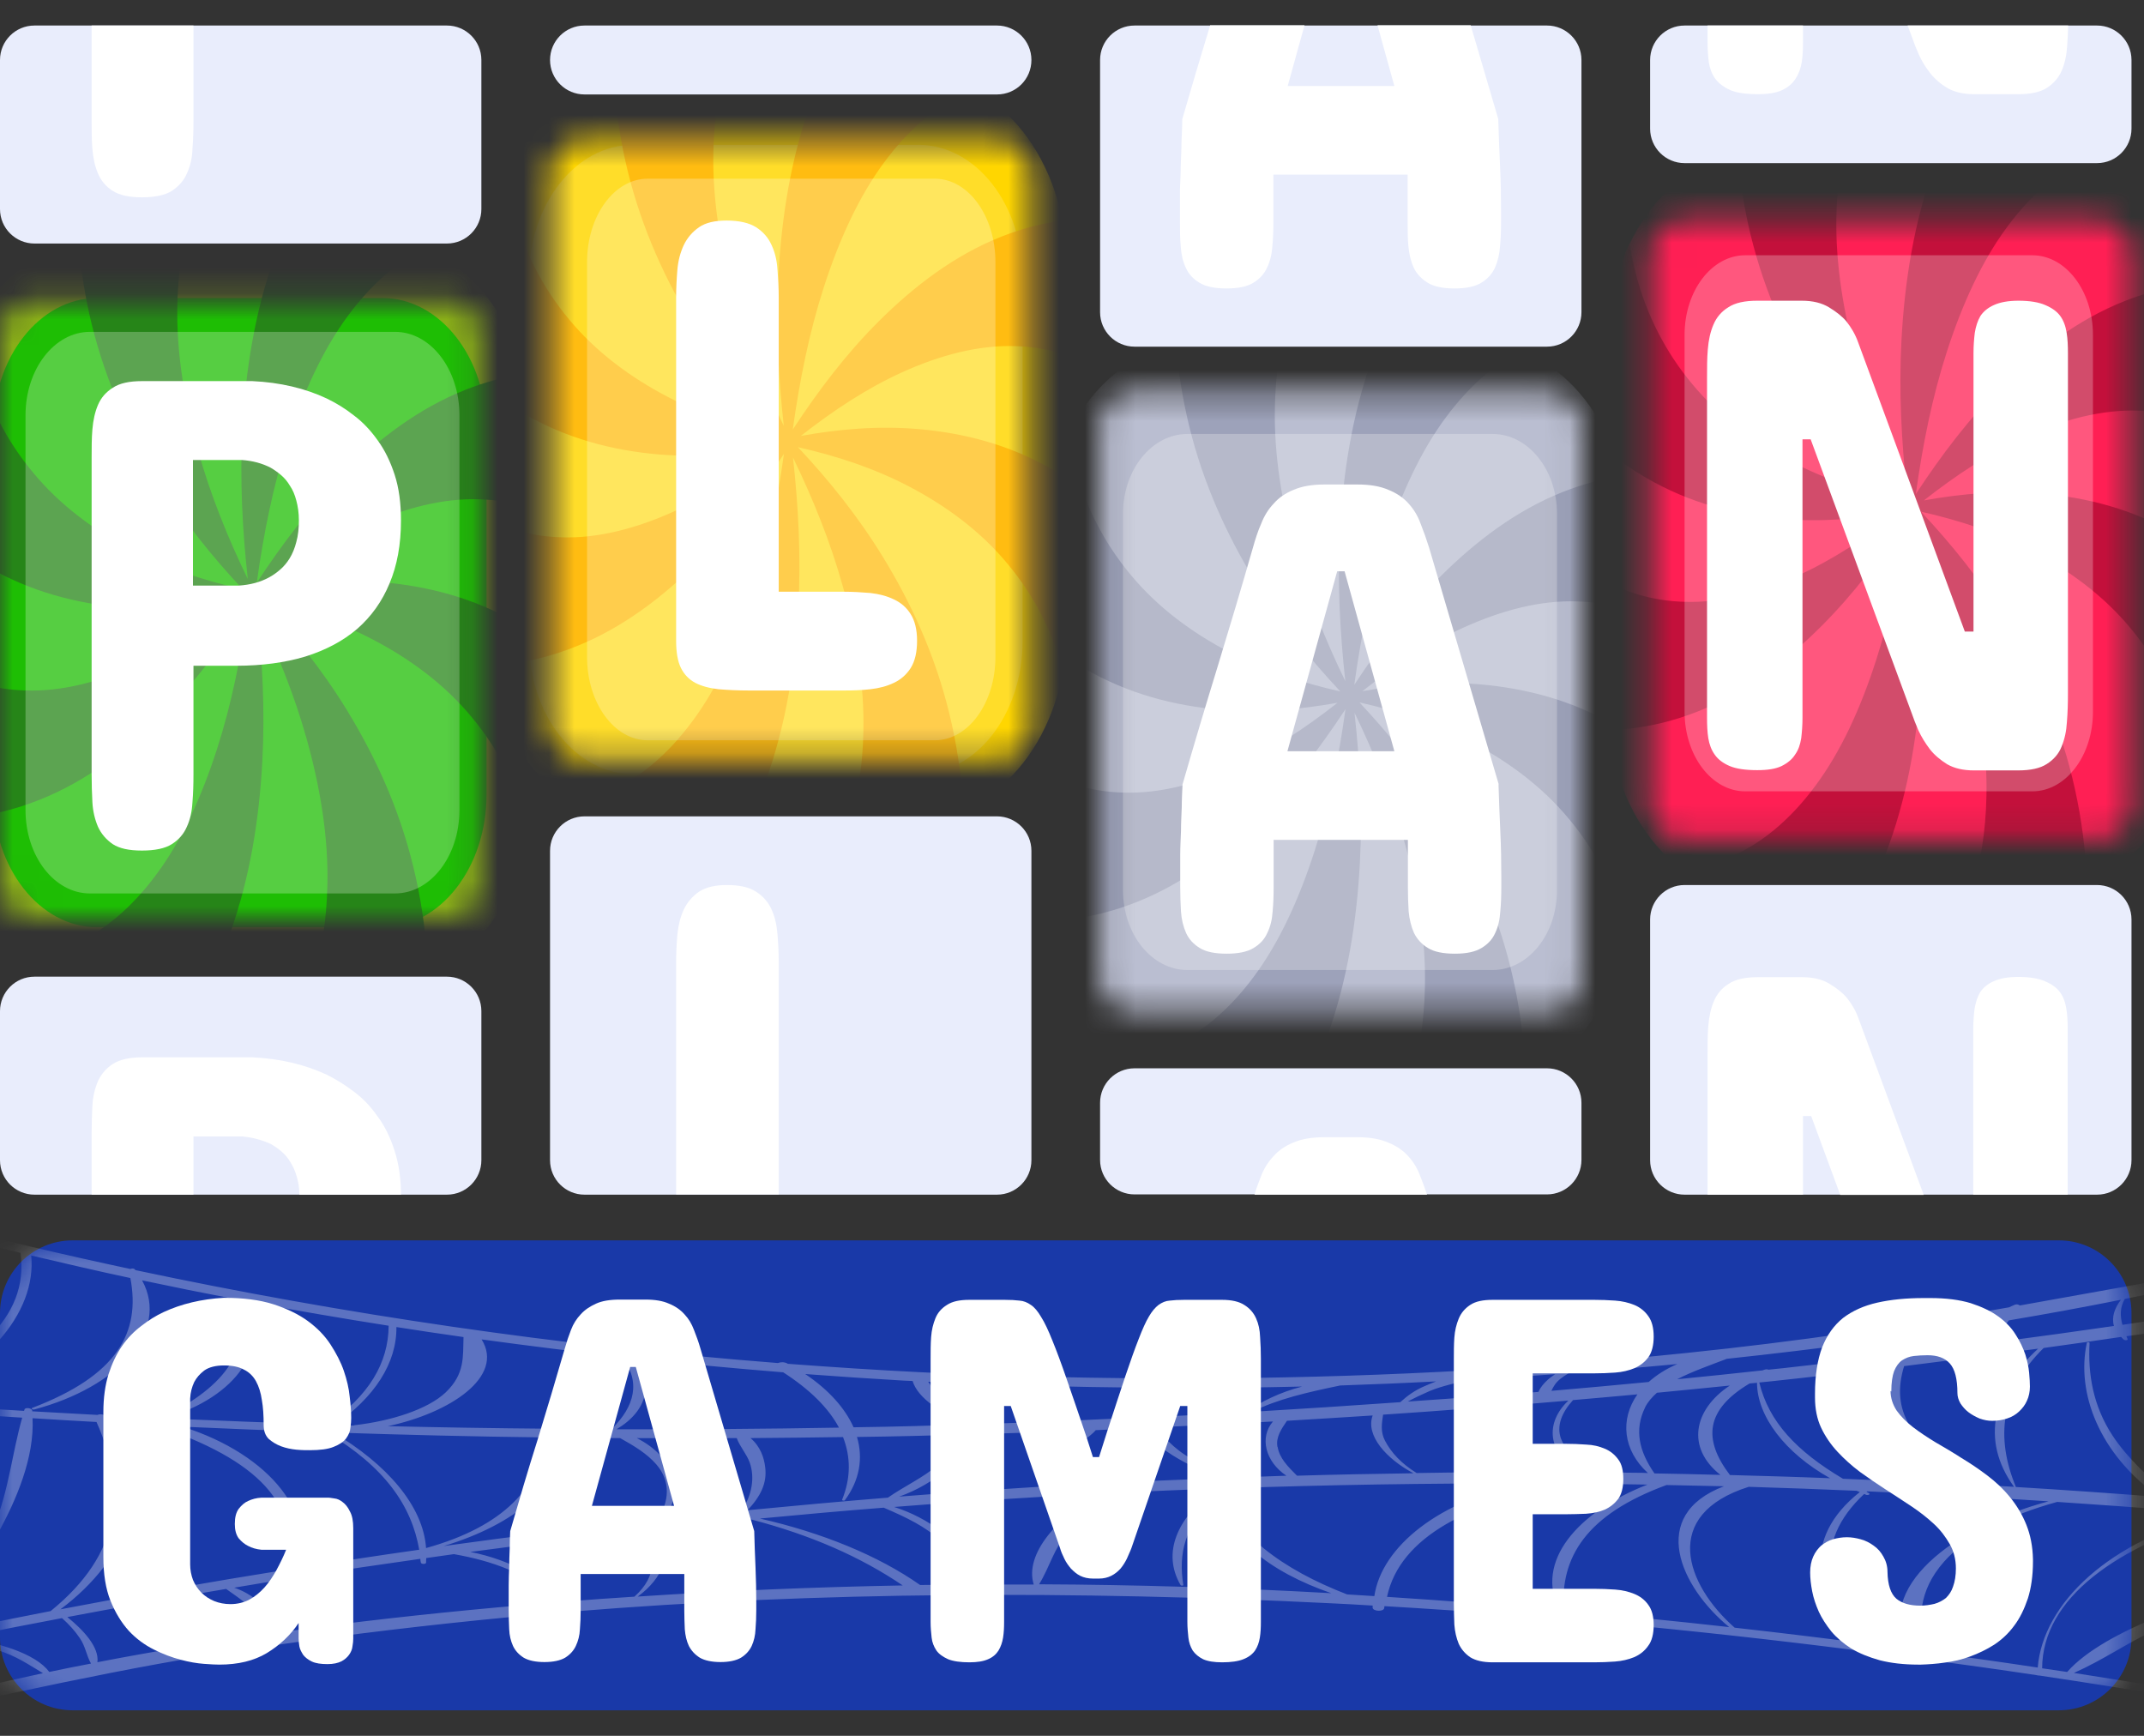 <svg width="84" height="68" viewBox="0 0 84 68" fill="none" xmlns="http://www.w3.org/2000/svg">
<rect x="0" y="0" width="84" height="68" fill="#333333" stroke="none"/>
<g clip-path="url(#clip0_37_40832)">
<mask id="mask0_37_40832" style="mask-type:alpha" maskUnits="userSpaceOnUse" x="0" y="11" width="19" height="26">
<path d="M0 13.12C0 12.38 0.6 11.77 1.35 11.77H17.51C18.25 11.77 18.86 12.37 18.86 13.12V34.67C18.86 35.41 18.26 36.02 17.51 36.02H1.35C0.61 36.02 0 35.42 0 34.67V13.12Z" fill="#1EBE04"/>
</mask>
<g mask="url(#mask0_37_40832)">
<path d="M14.98 9.474H3.809C0.601 9.474 -2 12.789 -2 16.879V31.121C-2 35.211 0.601 38.526 3.809 38.526H14.98C18.188 38.526 20.789 35.211 20.789 31.121V16.879C20.789 12.789 18.188 9.474 14.98 9.474Z" fill="#89AE18"/>
<path d="M14.98 11.674H3.809C1.554 11.674 -0.274 14.004 -0.274 16.879V31.121C-0.274 33.996 1.554 36.326 3.809 36.326H14.98C17.235 36.326 19.063 33.996 19.063 31.121V16.879C19.063 14.004 17.235 11.674 14.98 11.674Z" fill="#1EBE04"/>
<path d="M20.789 24.733C20.629 24.631 20.472 24.527 20.31 24.433C18.565 23.413 16.753 22.965 15.006 22.811C13.425 22.673 11.88 22.808 10.375 23.077C11.652 22.074 12.974 21.205 14.329 20.591C15.825 19.91 17.353 19.508 18.791 19.56C19.488 19.579 20.157 19.701 20.789 19.907V16.879C20.789 16.101 20.694 15.353 20.519 14.649C19.73 14.77 18.964 14.982 18.235 15.27C16.401 15.996 14.818 17.206 13.438 18.579C12.159 19.852 11.059 21.306 10.06 22.827C10.327 20.897 10.707 19.016 11.268 17.278C11.87 15.402 12.655 13.684 13.645 12.355C14.512 11.179 15.508 10.301 16.567 9.757C16.063 9.573 15.53 9.474 14.978 9.474H10.981C10.91 9.655 10.836 9.837 10.772 10.018C9.971 12.243 9.62 14.553 9.499 16.78C9.391 18.796 9.497 20.765 9.708 22.684C8.921 21.056 8.239 19.37 7.758 17.644C7.223 15.735 6.908 13.788 6.949 11.954C6.964 11.091 7.055 10.26 7.21 9.474H3.809C3.561 9.474 3.319 9.496 3.08 9.534C3.17 10.615 3.343 11.665 3.584 12.664C4.154 15.001 5.103 17.019 6.179 18.779C7.178 20.41 8.319 21.812 9.512 23.086C7.998 22.745 6.522 22.261 5.159 21.546C3.688 20.779 2.34 19.777 1.298 18.515C0.25 17.261 -0.494 15.796 -0.898 14.242C-1.003 13.841 -1.088 13.434 -1.152 13.027C-1.689 14.149 -2 15.468 -2 16.879V21.166C-1.521 21.546 -1.032 21.887 -0.533 22.175C1.212 23.196 3.024 23.644 4.771 23.798C6.352 23.935 7.896 23.801 9.402 23.531C8.125 24.535 6.803 25.404 5.448 26.017C3.951 26.699 2.424 27.101 0.985 27.048C-0.087 27.018 -1.094 26.757 -2 26.287V31.115C-2 31.437 -1.983 31.753 -1.95 32.067C-1.748 32.061 -1.543 32.053 -1.342 32.037C-0.341 31.946 0.627 31.698 1.54 31.335C3.373 30.609 4.956 29.399 6.337 28.027C7.616 26.754 8.716 25.299 9.715 23.779C9.447 25.709 9.068 27.59 8.507 29.328C7.905 31.203 7.12 32.922 6.13 34.25C5.146 35.587 3.996 36.535 2.778 37.05C2.169 37.311 1.546 37.47 0.929 37.542C0.929 37.542 0.929 37.542 0.927 37.542C1.777 38.161 2.76 38.518 3.809 38.518H8.179C8.489 37.888 8.768 37.242 9.005 36.585C9.805 34.36 10.157 32.05 10.278 29.823C10.386 27.807 10.28 25.838 10.068 23.919C10.856 25.547 11.537 27.233 12.018 28.959C12.553 30.868 12.868 32.815 12.827 34.649C12.803 36.04 12.59 37.347 12.208 38.518H14.98C15.599 38.518 16.196 38.394 16.757 38.163C16.753 37.979 16.751 37.795 16.74 37.613C16.669 36.337 16.475 35.103 16.19 33.94C15.62 31.602 14.671 29.584 13.595 27.824C12.596 26.193 11.455 24.791 10.262 23.517C11.777 23.858 13.252 24.342 14.615 25.057C16.086 25.825 17.434 26.826 18.476 28.088C19.525 29.342 20.269 30.807 20.672 32.361C20.679 32.389 20.685 32.416 20.692 32.444C20.754 32.012 20.787 31.566 20.787 31.113V24.725L20.789 24.733Z" fill="#268518"/>
<path opacity="0.25" d="M15.477 13H3.523C2.13 13 1 14.462 1 16.265V31.735C1 33.538 2.13 35 3.523 35H15.477C16.87 35 18 33.538 18 31.735V16.265C18 14.462 16.87 13 15.477 13Z" fill="#FFFFFD"/>
</g>
<mask id="mask1_37_40832" style="mask-type:alpha" maskUnits="userSpaceOnUse" x="21" y="5" width="20" height="25">
<path d="M21.55 6.84C21.55 6.1 22.15 5.49 22.9 5.49H39.06C39.8 5.49 40.41 6.09 40.41 6.84V28.39C40.41 29.13 39.81 29.74 39.06 29.74H22.9C22.16 29.74 21.55 29.14 21.55 28.39V6.84Z" fill="#FFD600"/>
</mask>
<g mask="url(#mask1_37_40832)">
<path d="M35.98 3H24.809C21.601 3 19 6.316 19 10.405V24.647C19 28.737 21.601 32.053 24.809 32.053H35.98C39.188 32.053 41.789 28.737 41.789 24.647V10.405C41.789 6.316 39.188 3 35.98 3Z" fill="#FFD600"/>
<path d="M35.98 5.674H24.809C22.554 5.674 20.726 8.004 20.726 10.879V25.121C20.726 27.996 22.554 30.326 24.809 30.326H35.98C38.235 30.326 40.063 27.996 40.063 25.121V10.879C40.063 8.004 38.235 5.674 35.98 5.674Z" fill="#FFDD29"/>
<path d="M41.789 18.733C41.629 18.631 41.472 18.527 41.31 18.433C39.565 17.413 37.753 16.965 36.006 16.811C34.425 16.673 32.88 16.808 31.375 17.077C32.652 16.074 33.974 15.205 35.328 14.591C36.825 13.909 38.353 13.508 39.791 13.56C40.488 13.579 41.157 13.7 41.789 13.907V10.879C41.789 10.101 41.694 9.353 41.519 8.649C40.73 8.77 39.964 8.982 39.235 9.27C37.401 9.996 35.818 11.206 34.438 12.579C33.158 13.852 32.058 15.306 31.06 16.827C31.327 14.897 31.707 13.016 32.268 11.278C32.87 9.402 33.655 7.684 34.645 6.356C35.512 5.179 36.508 4.301 37.567 3.757C37.063 3.573 36.53 3.474 35.978 3.474H31.981C31.91 3.655 31.836 3.837 31.772 4.018C30.971 6.243 30.62 8.553 30.499 10.78C30.391 12.796 30.497 14.765 30.708 16.684C29.921 15.056 29.239 13.37 28.758 11.644C28.223 9.735 27.908 7.788 27.949 5.954C27.965 5.091 28.055 4.26 28.21 3.474H24.809C24.561 3.474 24.319 3.496 24.08 3.534C24.17 4.615 24.343 5.665 24.584 6.664C25.154 9.001 26.103 11.019 27.179 12.779C28.178 14.41 29.319 15.812 30.512 17.086C28.998 16.745 27.522 16.261 26.159 15.546C24.688 14.778 23.34 13.777 22.298 12.515C21.25 11.261 20.506 9.796 20.102 8.242C19.997 7.84 19.912 7.433 19.848 7.027C19.311 8.148 19 9.468 19 10.879V15.166C19.479 15.546 19.968 15.887 20.467 16.175C22.212 17.196 24.024 17.644 25.771 17.798C27.352 17.935 28.896 17.801 30.402 17.531C29.125 18.535 27.803 19.404 26.448 20.017C24.951 20.699 23.424 21.101 21.985 21.048C20.913 21.018 19.906 20.757 19 20.287V25.115C19 25.437 19.017 25.753 19.05 26.067C19.252 26.061 19.457 26.053 19.658 26.037C20.659 25.946 21.627 25.698 22.54 25.335C24.373 24.609 25.956 23.399 27.337 22.027C28.616 20.754 29.716 19.299 30.715 17.779C30.447 19.709 30.067 21.59 29.507 23.328C28.905 25.203 28.12 26.922 27.13 28.25C26.146 29.587 24.996 30.535 23.778 31.05C23.169 31.311 22.546 31.47 21.929 31.542C21.929 31.542 21.929 31.542 21.927 31.542C22.777 32.16 23.761 32.518 24.809 32.518H29.179C29.489 31.888 29.768 31.242 30.005 30.585C30.805 28.36 31.157 26.05 31.278 23.823C31.386 21.807 31.28 19.838 31.068 17.919C31.856 19.547 32.537 21.233 33.018 22.959C33.553 24.868 33.868 26.815 33.827 28.649C33.803 30.04 33.59 31.347 33.208 32.518H35.98C36.599 32.518 37.196 32.394 37.757 32.163C37.753 31.979 37.751 31.795 37.74 31.613C37.669 30.337 37.475 29.103 37.19 27.939C36.62 25.602 35.671 23.584 34.595 21.824C33.596 20.193 32.455 18.791 31.262 17.517C32.777 17.858 34.252 18.342 35.615 19.057C37.086 19.825 38.434 20.826 39.476 22.088C40.525 23.342 41.269 24.807 41.672 26.361C41.679 26.389 41.685 26.416 41.692 26.444C41.754 26.012 41.786 25.566 41.786 25.113V18.724L41.789 18.733Z" fill="#FFBC11"/>
<path opacity="0.25" d="M36.626 7H25.375C24.063 7 23 8.462 23 10.265V25.735C23 27.538 24.063 29 25.375 29H36.626C37.937 29 39 27.538 39 25.735V10.265C39 8.462 37.937 7 36.626 7Z" fill="#FFFFFD"/>
</g>
<mask id="mask2_37_40832" style="mask-type:alpha" maskUnits="userSpaceOnUse" x="43" y="15" width="19" height="25">
<path d="M43.1 16.71C43.1 15.97 43.7 15.36 44.45 15.36H60.61C61.35 15.36 61.96 15.96 61.96 16.71V38.26C61.96 39 61.36 39.61 60.61 39.61H44.45C43.71 39.61 43.1 39.01 43.1 38.26V16.71Z" fill="#BABED1"/>
</mask>
<g mask="url(#mask2_37_40832)">
<path d="M57.98 13.474H46.809C43.601 13.474 41 16.789 41 20.879V35.121C41 39.211 43.601 42.526 46.809 42.526H57.98C61.188 42.526 63.789 39.211 63.789 35.121V20.879C63.789 16.789 61.188 13.474 57.98 13.474Z" fill="#BABED1"/>
<path d="M57.98 15.674H46.809C44.554 15.674 42.726 18.004 42.726 20.879V35.121C42.726 37.996 44.554 40.326 46.809 40.326H57.98C60.235 40.326 62.063 37.996 62.063 35.121V20.879C62.063 18.004 60.235 15.674 57.98 15.674Z" fill="#BABED1"/>
<path d="M63.789 28.733C63.629 28.631 63.472 28.527 63.31 28.433C61.565 27.413 59.753 26.965 58.006 26.811C56.425 26.673 54.88 26.808 53.375 27.077C54.652 26.074 55.974 25.205 57.328 24.591C58.825 23.91 60.353 23.508 61.791 23.56C62.488 23.579 63.157 23.701 63.789 23.907V20.879C63.789 20.101 63.694 19.353 63.519 18.649C62.73 18.77 61.964 18.982 61.235 19.27C59.401 19.996 57.818 21.206 56.438 22.578C55.158 23.852 54.058 25.306 53.06 26.827C53.327 24.897 53.707 23.016 54.268 21.278C54.87 19.402 55.655 17.684 56.645 16.355C57.512 15.179 58.508 14.301 59.567 13.757C59.063 13.573 58.53 13.474 57.978 13.474H53.981C53.91 13.655 53.836 13.837 53.772 14.018C52.971 16.243 52.62 18.553 52.499 20.78C52.391 22.796 52.497 24.765 52.708 26.684C51.921 25.056 51.239 23.37 50.758 21.644C50.223 19.735 49.908 17.788 49.949 15.954C49.965 15.091 50.055 14.26 50.21 13.474H46.809C46.561 13.474 46.319 13.496 46.08 13.534C46.17 14.615 46.343 15.665 46.584 16.663C47.154 19.001 48.103 21.019 49.179 22.779C50.178 24.41 51.319 25.812 52.512 27.086C50.998 26.745 49.522 26.261 48.159 25.546C46.688 24.778 45.34 23.777 44.298 22.515C43.25 21.261 42.506 19.796 42.102 18.242C41.996 17.84 41.912 17.433 41.848 17.026C41.311 18.148 41 19.468 41 20.879V25.166C41.479 25.546 41.968 25.887 42.467 26.175C44.212 27.196 46.024 27.644 47.771 27.798C49.352 27.935 50.896 27.801 52.402 27.531C51.125 28.535 49.803 29.404 48.448 30.017C46.951 30.699 45.424 31.101 43.985 31.048C42.913 31.018 41.906 30.757 41 30.287V35.115C41 35.437 41.017 35.753 41.05 36.067C41.252 36.061 41.457 36.053 41.658 36.036C42.659 35.946 43.627 35.698 44.54 35.335C46.373 34.609 47.956 33.399 49.337 32.027C50.616 30.754 51.716 29.299 52.715 27.779C52.447 29.709 52.068 31.59 51.507 33.328C50.905 35.203 50.12 36.922 49.13 38.25C48.146 39.587 46.996 40.535 45.778 41.05C45.169 41.311 44.546 41.47 43.929 41.542C43.929 41.542 43.929 41.542 43.927 41.542C44.777 42.16 45.761 42.518 46.809 42.518H51.179C51.489 41.888 51.768 41.242 52.005 40.585C52.805 38.36 53.157 36.05 53.278 33.823C53.386 31.807 53.28 29.838 53.068 27.919C53.856 29.547 54.537 31.233 55.018 32.959C55.553 34.868 55.868 36.815 55.827 38.649C55.803 40.04 55.59 41.347 55.208 42.518H57.98C58.599 42.518 59.196 42.394 59.757 42.163C59.753 41.979 59.751 41.795 59.74 41.613C59.669 40.337 59.475 39.103 59.19 37.939C58.62 35.602 57.671 33.584 56.595 31.824C55.596 30.193 54.455 28.791 53.263 27.517C54.777 27.858 56.252 28.342 57.615 29.057C59.086 29.825 60.434 30.826 61.476 32.088C62.525 33.342 63.269 34.807 63.672 36.361C63.679 36.389 63.685 36.416 63.692 36.444C63.754 36.012 63.786 35.566 63.786 35.113V28.724L63.789 28.733Z" fill="#9DA2BA"/>
<path opacity="0.25" d="M58.477 17H46.523C45.13 17 44 18.395 44 20.116V34.883C44 36.605 45.13 38 46.523 38H58.477C59.87 38 61 36.605 61 34.883V20.116C61 18.395 59.87 17 58.477 17Z" fill="#FFFFFD"/>
</g>
<mask id="mask3_37_40832" style="mask-type:alpha" maskUnits="userSpaceOnUse" x="64" y="8" width="20" height="25">
<path d="M64.65 9.98C64.65 9.24 65.25 8.63 66 8.63H82.16C82.9 8.63 83.51 9.23 83.51 9.98V31.53C83.51 32.27 82.91 32.88 82.16 32.88H66C65.26 32.88 64.65 32.28 64.65 31.53V9.98Z" fill="#FF1F54"/>
</mask>
<g mask="url(#mask3_37_40832)">
<path d="M79.98 6H68.809C65.601 6 63 9.316 63 13.405V27.647C63 31.737 65.601 35.053 68.809 35.053H79.98C83.188 35.053 85.789 31.737 85.789 27.647V13.405C85.789 9.316 83.188 6 79.98 6Z" fill="#FF1F54"/>
<path d="M79.98 8.2H68.809C66.554 8.2 64.726 10.531 64.726 13.405V27.647C64.726 30.522 66.554 32.853 68.809 32.853H79.98C82.235 32.853 84.063 30.522 84.063 27.647V13.405C84.063 10.531 82.235 8.2 79.98 8.2Z" fill="#FF1F54"/>
<path d="M85.789 21.259C85.629 21.157 85.472 21.053 85.31 20.959C83.565 19.939 81.753 19.491 80.006 19.337C78.425 19.2 76.88 19.334 75.375 19.604C76.652 18.6 77.974 17.731 79.328 17.118C80.825 16.436 82.353 16.034 83.791 16.087C84.488 16.106 85.157 16.227 85.789 16.433V13.405C85.789 12.627 85.694 11.879 85.519 11.175C84.73 11.296 83.964 11.508 83.235 11.797C81.401 12.523 79.818 13.733 78.438 15.105C77.159 16.378 76.058 17.833 75.06 19.354C75.327 17.423 75.707 15.542 76.268 13.804C76.87 11.929 77.655 10.21 78.645 8.882C79.512 7.705 80.508 6.828 81.567 6.283C81.063 6.099 80.53 6 79.978 6H75.981C75.91 6.181 75.836 6.363 75.772 6.544C74.971 8.769 74.62 11.079 74.499 13.306C74.391 15.322 74.497 17.291 74.708 19.21C73.921 17.583 73.239 15.897 72.758 14.17C72.223 12.261 71.908 10.315 71.949 8.48C71.965 7.617 72.055 6.786 72.21 6H68.809C68.561 6 68.319 6.022 68.08 6.061C68.17 7.141 68.343 8.192 68.585 9.19C69.154 11.527 70.103 13.546 71.179 15.306C72.178 16.936 73.319 18.339 74.512 19.612C72.998 19.271 71.522 18.787 70.159 18.072C68.688 17.305 67.34 16.304 66.298 15.042C65.25 13.788 64.506 12.322 64.102 10.768C63.996 10.367 63.912 9.96 63.848 9.553C63.311 10.675 63 11.995 63 13.405V17.693C63.479 18.072 63.968 18.413 64.467 18.702C66.212 19.722 68.024 20.17 69.771 20.324C71.352 20.462 72.896 20.327 74.402 20.058C73.125 21.061 71.803 21.93 70.448 22.543C68.951 23.225 67.424 23.627 65.985 23.575C64.913 23.544 63.906 23.283 63 22.813V27.642C63 27.963 63.017 28.28 63.05 28.593C63.252 28.588 63.457 28.579 63.658 28.563C64.659 28.472 65.627 28.225 66.54 27.862C68.373 27.136 69.956 25.926 71.337 24.553C72.616 23.28 73.716 21.826 74.715 20.305C74.447 22.235 74.067 24.116 73.507 25.854C72.905 27.73 72.12 29.448 71.13 30.776C70.146 32.113 68.996 33.062 67.778 33.576C67.169 33.837 66.546 33.997 65.929 34.068C65.929 34.068 65.929 34.068 65.927 34.068C66.777 34.687 67.76 35.044 68.809 35.044H73.179C73.49 34.415 73.768 33.768 74.005 33.111C74.805 30.887 75.157 28.577 75.278 26.349C75.385 24.334 75.28 22.365 75.068 20.445C75.856 22.073 76.537 23.759 77.018 25.486C77.553 27.394 77.868 29.341 77.827 31.175C77.803 32.567 77.59 33.873 77.208 35.044H79.98C80.599 35.044 81.196 34.921 81.757 34.69C81.753 34.505 81.751 34.321 81.74 34.14C81.669 32.864 81.475 31.629 81.19 30.466C80.621 28.128 79.671 26.11 78.595 24.35C77.596 22.719 76.455 21.317 75.263 20.044C76.777 20.385 78.252 20.869 79.615 21.584C81.086 22.351 82.434 23.352 83.476 24.614C84.525 25.868 85.269 27.334 85.672 28.887C85.679 28.915 85.685 28.942 85.692 28.97C85.754 28.538 85.787 28.093 85.787 27.639V21.251L85.789 21.259Z" fill="#C3103B"/>
<path opacity="0.25" d="M79.626 10H68.374C67.063 10 66 11.395 66 13.117V27.884C66 29.605 67.063 31 68.374 31H79.626C80.937 31 82 29.605 82 27.884V13.117C82 11.395 80.937 10 79.626 10Z" fill="#FFFFFD"/>
</g>
<path d="M0 2.35C0 1.61 0.6 1 1.35 1H17.51C18.25 1 18.86 1.6 18.86 2.35V8.19C18.86 8.93 18.26 9.54 17.51 9.54H1.35C0.61 9.54 0 8.94 0 8.19V2.35Z" fill="#E9EDFC"/>
<path d="M21.55 2.35C21.55 1.61 22.15 1 22.9 1H39.06C39.8 1 40.41 1.6 40.41 2.35C40.41 3.1 39.81 3.7 39.06 3.7H22.9C22.16 3.7 21.55 3.1 21.55 2.35Z" fill="#E9EDFC"/>
<path d="M43.1 2.35C43.1 1.61 43.7 1 44.45 1H60.61C61.35 1 61.96 1.6 61.96 2.35V12.23C61.96 12.97 61.36 13.58 60.61 13.58H44.45C43.71 13.58 43.1 12.98 43.1 12.23V2.35Z" fill="#E9EDFC"/>
<path d="M64.65 2.35C64.65 1.61 65.25 1 66 1H82.16C82.9 1 83.51 1.6 83.51 2.35V5.04C83.51 5.78 82.91 6.39 82.16 6.39H66C65.26 6.39 64.65 5.79 64.65 5.04V2.35Z" fill="#E9EDFC"/>
<path d="M0 39.61C0 38.87 0.6 38.26 1.35 38.26H17.51C18.25 38.26 18.86 38.86 18.86 39.61V45.45C18.86 46.19 18.26 46.8 17.51 46.8H1.35C0.61 46.8 0 46.2 0 45.45V39.61Z" fill="#E9EDFC"/>
<path d="M21.55 33.33C21.55 32.59 22.15 31.98 22.9 31.98H39.06C39.8 31.98 40.41 32.58 40.41 33.33V45.45C40.41 46.19 39.81 46.8 39.06 46.8H22.9C22.16 46.8 21.55 46.2 21.55 45.45V33.33Z" fill="#E9EDFC"/>
<path d="M43.1 43.2C43.1 42.46 43.7 41.85 44.45 41.85H60.61C61.35 41.85 61.96 42.45 61.96 43.2V45.44C61.96 46.18 61.36 46.79 60.61 46.79H44.45C43.71 46.79 43.1 46.19 43.1 45.44V43.2Z" fill="#E9EDFC"/>
<path d="M64.65 36.02C64.65 35.28 65.25 34.67 66 34.67H82.16C82.9 34.67 83.51 35.27 83.51 36.02V45.45C83.51 46.19 82.91 46.8 82.16 46.8H66C65.26 46.8 64.65 46.2 64.65 45.45V36.02Z" fill="#E9EDFC"/>
<path d="M26.49 11.66C26.49 11.28 26.51 10.91 26.54 10.56C26.57 10.2 26.66 9.88 26.79 9.6C26.93 9.31 27.13 9.08 27.39 8.9C27.65 8.72 28.01 8.64 28.47 8.64C28.96 8.64 29.35 8.73 29.62 8.9C29.9 9.08 30.1 9.31 30.23 9.6C30.36 9.88 30.44 10.2 30.46 10.56C30.49 10.92 30.51 11.29 30.51 11.66V23.18H33.05C33.4 23.18 33.75 23.2 34.1 23.23C34.45 23.27 34.75 23.35 35.02 23.48C35.3 23.61 35.52 23.8 35.68 24.06C35.84 24.31 35.93 24.66 35.93 25.1C35.93 25.54 35.85 25.9 35.68 26.17C35.52 26.42 35.3 26.62 35.02 26.75C34.75 26.88 34.45 26.96 34.1 27C33.75 27.04 33.4 27.05 33.05 27.05H29.37C28.91 27.05 28.51 27.03 28.15 27C27.8 26.96 27.49 26.88 27.24 26.75C27 26.62 26.81 26.43 26.68 26.17C26.55 25.91 26.49 25.55 26.49 25.1V11.66Z" fill="white"/>
<path d="M7.58 26.07V30.33C7.58 30.71 7.57 31.08 7.54 31.43C7.52 31.79 7.45 32.11 7.32 32.39C7.2 32.67 7 32.9 6.73 33.07C6.46 33.24 6.07 33.32 5.56 33.32C5.05 33.32 4.69 33.24 4.42 33.07C4.16 32.89 3.97 32.67 3.84 32.39C3.72 32.11 3.64 31.79 3.62 31.43C3.6 31.07 3.59 30.7 3.59 30.33V17.92C3.59 17.54 3.59 17.17 3.62 16.82C3.65 16.46 3.72 16.14 3.84 15.86C3.96 15.58 4.15 15.36 4.42 15.19C4.69 15.01 5.07 14.93 5.56 14.93H9.89C10.97 14.98 11.95 15.21 12.8 15.61C13.17 15.79 13.52 16 13.86 16.27C14.21 16.53 14.52 16.86 14.79 17.24C15.07 17.62 15.29 18.07 15.46 18.59C15.63 19.11 15.71 19.71 15.71 20.39C15.71 21.33 15.56 22.15 15.26 22.86C14.97 23.56 14.55 24.15 13.99 24.64C13.44 25.11 12.76 25.47 11.96 25.72C11.16 25.96 10.26 26.08 9.26 26.08H7.58V26.07ZM9.36 22.94C9.8 22.91 10.19 22.81 10.54 22.62C10.69 22.54 10.83 22.44 10.97 22.32C11.11 22.2 11.24 22.05 11.35 21.87C11.46 21.69 11.55 21.47 11.61 21.23C11.68 20.98 11.71 20.7 11.71 20.39C11.71 20.09 11.67 19.83 11.61 19.61C11.55 19.38 11.47 19.19 11.36 19.03C11.26 18.86 11.14 18.72 11.01 18.61C10.88 18.5 10.74 18.4 10.6 18.32C10.27 18.15 9.9 18.05 9.48 18.02H7.56V22.94H9.34H9.36Z" fill="white"/>
<path d="M50.45 29.43H54.63L52.68 22.38H52.39L50.44 29.43H50.45ZM58.71 30.72C58.73 31.32 58.75 31.93 58.78 32.55C58.81 33.17 58.82 33.77 58.82 34.35V34.74C58.82 35.07 58.81 35.4 58.78 35.71C58.76 36.02 58.7 36.3 58.58 36.55C58.47 36.8 58.29 36.99 58.04 37.14C57.79 37.29 57.45 37.36 57 37.36C56.55 37.36 56.19 37.29 55.95 37.14C55.7 36.99 55.52 36.79 55.4 36.55C55.29 36.3 55.22 36.02 55.19 35.71C55.17 35.39 55.16 35.07 55.16 34.74V32.9H49.9V34.74C49.9 35.07 49.89 35.4 49.86 35.71C49.84 36.03 49.77 36.31 49.65 36.55C49.54 36.8 49.36 36.99 49.11 37.14C48.86 37.29 48.51 37.36 48.06 37.36C47.61 37.36 47.25 37.29 47.01 37.14C46.76 36.99 46.58 36.79 46.47 36.55C46.36 36.3 46.29 36.02 46.27 35.71C46.25 35.39 46.24 35.07 46.24 34.74V33.48C46.24 33.17 46.26 32.86 46.27 32.55C46.27 32.23 46.29 31.92 46.3 31.62C46.3 31.3 46.32 31.01 46.33 30.73C46.77 29.2 47.23 27.66 47.71 26.1C48.19 24.53 48.65 22.98 49.09 21.45C49.18 21.13 49.28 20.81 49.41 20.52C49.53 20.21 49.69 19.95 49.9 19.73C50.1 19.5 50.36 19.32 50.68 19.19C51 19.05 51.4 18.98 51.89 18.98H53.2C53.68 18.98 54.08 19.05 54.4 19.19C54.72 19.32 54.99 19.5 55.19 19.73C55.39 19.95 55.55 20.21 55.66 20.52C55.78 20.82 55.89 21.13 55.99 21.45L58.72 30.73L58.71 30.72Z" fill="white"/>
<path d="M77 24.74H77.32V13.83C77.32 13.55 77.34 13.29 77.37 13.04C77.41 12.79 77.48 12.57 77.59 12.38C77.71 12.2 77.89 12.05 78.12 11.95C78.36 11.84 78.68 11.78 79.08 11.78C79.53 11.78 79.88 11.84 80.13 11.95C80.39 12.06 80.59 12.2 80.72 12.38C80.85 12.56 80.93 12.78 80.97 13.04C81.01 13.29 81.02 13.55 81.02 13.83V27.16C81.02 27.55 81.01 27.92 80.98 28.28C80.96 28.64 80.89 28.96 80.77 29.25C80.66 29.53 80.46 29.76 80.19 29.93C79.93 30.1 79.55 30.18 79.07 30.18H77.33C76.92 30.18 76.57 30.1 76.29 29.94C76.02 29.77 75.79 29.58 75.61 29.35C75.43 29.11 75.28 28.87 75.16 28.61C75.05 28.36 74.97 28.14 74.91 27.97L70.94 17.21H70.62V28.12C70.62 28.4 70.6 28.67 70.57 28.92C70.53 29.17 70.46 29.38 70.33 29.56C70.22 29.74 70.04 29.89 69.8 30.01C69.57 30.12 69.26 30.17 68.85 30.17C68.39 30.17 68.03 30.12 67.77 30.01C67.51 29.9 67.31 29.75 67.18 29.56C67.05 29.38 66.97 29.16 66.93 28.92C66.89 28.67 66.88 28.4 66.88 28.12V14.79C66.88 14.41 66.88 14.04 66.91 13.69C66.94 13.32 67.01 13 67.13 12.72C67.25 12.43 67.45 12.2 67.71 12.04C67.98 11.86 68.36 11.78 68.85 11.78H70.59C71.03 11.78 71.38 11.87 71.66 12.04C71.94 12.21 72.17 12.39 72.34 12.59C72.53 12.83 72.69 13.1 72.8 13.41L76.98 24.74H77Z" fill="white"/>
<path d="M74.07 54.49C74.07 54.77 74.16 55.03 74.31 55.26C74.47 55.48 74.68 55.7 74.94 55.9C75.2 56.1 75.5 56.3 75.83 56.5C76.16 56.69 76.5 56.89 76.84 57.11C77.19 57.32 77.53 57.55 77.86 57.8C78.19 58.05 78.49 58.33 78.75 58.65C79.01 58.97 79.23 59.33 79.39 59.73C79.55 60.13 79.64 60.58 79.65 61.09V61.17C79.65 61.72 79.58 62.21 79.45 62.62C79.31 63.03 79.14 63.39 78.91 63.69C78.69 63.99 78.43 64.23 78.13 64.43C77.83 64.62 77.52 64.77 77.19 64.89C76.87 65.01 76.53 65.09 76.2 65.13C75.87 65.18 75.55 65.2 75.26 65.21H75.16C74.59 65.21 74.08 65.15 73.65 65.04C73.22 64.92 72.85 64.77 72.53 64.58C72.22 64.38 71.96 64.16 71.75 63.91C71.55 63.66 71.38 63.4 71.26 63.14C71.14 62.87 71.05 62.6 71 62.34C70.95 62.08 70.92 61.83 70.92 61.6C70.92 61.37 70.96 61.16 71.04 60.98C71.12 60.8 71.23 60.66 71.35 60.55C71.49 60.44 71.64 60.35 71.81 60.3C71.99 60.25 72.17 60.22 72.36 60.22C72.54 60.22 72.72 60.25 72.9 60.3C73.09 60.35 73.26 60.44 73.41 60.55C73.57 60.66 73.69 60.8 73.79 60.98C73.89 61.15 73.95 61.35 73.95 61.58C73.96 62.09 74.08 62.44 74.3 62.63C74.52 62.81 74.83 62.9 75.23 62.9C75.43 62.9 75.62 62.87 75.79 62.83C75.97 62.78 76.11 62.7 76.24 62.6C76.36 62.48 76.46 62.34 76.52 62.15C76.59 61.96 76.63 61.72 76.63 61.44C76.63 61.09 76.55 60.77 76.39 60.49C76.23 60.21 76.03 59.94 75.77 59.7C75.51 59.46 75.22 59.23 74.89 59.01C74.56 58.79 74.22 58.57 73.88 58.35C73.54 58.13 73.2 57.9 72.87 57.66C72.55 57.42 72.25 57.15 71.99 56.87C71.73 56.59 71.51 56.27 71.35 55.93C71.19 55.59 71.11 55.19 71.11 54.75V54.59C71.11 53.87 71.21 53.26 71.39 52.78C71.58 52.3 71.85 51.92 72.21 51.63C72.58 51.35 73.02 51.15 73.55 51.03C74.08 50.91 74.68 50.85 75.37 50.85H75.63C76.25 50.85 76.78 50.92 77.21 51.05C77.64 51.19 78 51.36 78.29 51.57C78.58 51.78 78.81 52.02 78.97 52.28C79.14 52.54 79.26 52.8 79.35 53.06C79.43 53.32 79.48 53.56 79.5 53.78C79.52 54 79.53 54.18 79.53 54.32C79.53 54.52 79.49 54.71 79.41 54.88C79.34 55.04 79.23 55.18 79.1 55.3C78.97 55.42 78.82 55.51 78.63 55.57C78.45 55.63 78.26 55.66 78.05 55.66C77.89 55.66 77.73 55.63 77.56 55.57C77.4 55.5 77.25 55.42 77.12 55.32C76.99 55.22 76.89 55.1 76.81 54.98C76.73 54.84 76.69 54.71 76.69 54.57C76.69 54.02 76.59 53.63 76.39 53.41C76.19 53.19 75.9 53.09 75.52 53.09C75.34 53.09 75.16 53.1 74.98 53.12C74.81 53.14 74.66 53.2 74.52 53.29C74.39 53.38 74.29 53.52 74.21 53.71C74.14 53.9 74.1 54.17 74.1 54.51L74.07 54.49Z" fill="white"/>
<path d="M62.46 50.92C62.73 50.92 63 50.93 63.28 50.95C63.56 50.97 63.81 51.03 64.03 51.12C64.25 51.21 64.44 51.36 64.58 51.56C64.72 51.75 64.79 52.02 64.79 52.36C64.79 52.7 64.72 52.98 64.58 53.17C64.44 53.36 64.26 53.5 64.03 53.6C63.81 53.69 63.56 53.75 63.28 53.77C63 53.79 62.73 53.8 62.46 53.8H60.05V56.56H61.33C61.6 56.56 61.87 56.57 62.14 56.59C62.42 56.6 62.66 56.66 62.87 56.75C63.09 56.84 63.26 56.98 63.4 57.17C63.54 57.35 63.6 57.61 63.6 57.94C63.6 58.27 63.53 58.54 63.4 58.72C63.26 58.9 63.09 59.04 62.87 59.14C62.66 59.23 62.42 59.28 62.14 59.3C61.87 59.31 61.6 59.32 61.33 59.32H60.05V62.24H62.46C62.73 62.24 63 62.25 63.28 62.27C63.56 62.29 63.81 62.35 64.03 62.44C64.25 62.53 64.44 62.67 64.58 62.87C64.72 63.06 64.79 63.32 64.79 63.66C64.79 64 64.72 64.29 64.57 64.48C64.43 64.68 64.25 64.82 64.02 64.92C63.8 65.01 63.55 65.07 63.27 65.09C62.99 65.11 62.72 65.12 62.46 65.12H58.48C58.1 65.12 57.81 65.05 57.6 64.92C57.4 64.78 57.25 64.61 57.15 64.39C57.06 64.17 57 63.92 56.98 63.64C56.97 63.36 56.96 63.08 56.96 62.79V53.25C56.96 52.96 56.96 52.68 56.98 52.4C57 52.12 57.06 51.88 57.15 51.66C57.24 51.44 57.39 51.26 57.6 51.12C57.81 50.98 58.1 50.92 58.48 50.92H62.46Z" fill="white"/>
<path d="M42.83 61.84C42.63 61.84 42.46 61.8 42.32 61.73C42.18 61.66 42.07 61.56 41.96 61.45C41.86 61.33 41.77 61.21 41.7 61.06C41.63 60.92 41.57 60.78 41.53 60.64L39.6 55.08H39.34V63.54C39.34 63.76 39.33 63.96 39.3 64.15C39.27 64.34 39.21 64.51 39.12 64.66C39.03 64.8 38.9 64.92 38.71 65C38.53 65.08 38.29 65.12 37.98 65.12C37.63 65.12 37.35 65.08 37.15 65C36.95 64.91 36.79 64.8 36.69 64.66C36.59 64.51 36.52 64.34 36.5 64.15C36.48 63.96 36.46 63.76 36.46 63.54V53.23C36.46 52.94 36.46 52.66 36.48 52.38C36.5 52.1 36.56 51.86 36.65 51.64C36.74 51.42 36.89 51.25 37.1 51.12C37.31 50.98 37.6 50.92 37.98 50.92H39.36C39.59 50.92 39.78 50.93 39.94 50.95C40.1 50.96 40.25 51.02 40.39 51.12C40.53 51.21 40.66 51.37 40.79 51.59C40.93 51.81 41.07 52.11 41.23 52.51C41.39 52.9 41.58 53.41 41.79 54.02C42 54.63 42.26 55.38 42.56 56.27L42.82 57.08H43.06L43.38 56.07C43.66 55.22 43.89 54.5 44.09 53.91C44.29 53.32 44.46 52.84 44.61 52.46C44.76 52.07 44.89 51.78 45.01 51.58C45.13 51.37 45.26 51.22 45.39 51.12C45.53 51.02 45.67 50.96 45.83 50.95C45.99 50.93 46.17 50.92 46.4 50.92H47.88C48.26 50.92 48.55 50.99 48.75 51.12C48.96 51.25 49.11 51.42 49.21 51.64C49.31 51.86 49.36 52.1 49.37 52.38C49.39 52.66 49.4 52.94 49.4 53.23V63.54C49.4 63.76 49.39 63.96 49.36 64.15C49.33 64.34 49.27 64.51 49.17 64.66C49.07 64.8 48.92 64.92 48.71 65C48.51 65.08 48.23 65.12 47.88 65.12C47.57 65.12 47.32 65.08 47.14 65C46.96 64.91 46.83 64.8 46.73 64.66C46.64 64.51 46.58 64.34 46.56 64.15C46.54 63.96 46.52 63.76 46.52 63.54V55.08H46.24L44.33 60.64C44.28 60.78 44.21 60.91 44.15 61.06C44.08 61.2 44 61.33 43.9 61.45C43.8 61.56 43.68 61.66 43.54 61.73C43.4 61.8 43.24 61.84 43.05 61.84H42.85H42.83Z" fill="white"/>
<path d="M23.18 58.99H26.41L24.91 53.55H24.69L23.19 58.99H23.18ZM29.55 59.98C29.56 60.44 29.58 60.91 29.6 61.39C29.62 61.87 29.63 62.33 29.63 62.78V63.08C29.63 63.34 29.62 63.59 29.6 63.83C29.59 64.07 29.54 64.28 29.45 64.48C29.36 64.67 29.22 64.82 29.03 64.94C28.84 65.05 28.57 65.11 28.23 65.11C27.89 65.11 27.61 65.05 27.42 64.94C27.23 64.82 27.09 64.67 26.99 64.48C26.9 64.29 26.85 64.07 26.83 63.83C26.82 63.59 26.81 63.34 26.81 63.08V61.66H22.75V63.08C22.75 63.34 22.74 63.59 22.72 63.83C22.71 64.07 22.65 64.29 22.56 64.48C22.47 64.67 22.33 64.82 22.14 64.94C21.95 65.05 21.68 65.11 21.33 65.11C20.98 65.11 20.71 65.05 20.52 64.94C20.33 64.82 20.19 64.67 20.1 64.48C20.01 64.28 19.96 64.07 19.95 63.83C19.94 63.59 19.93 63.34 19.93 63.08V62.11C19.93 61.87 19.94 61.63 19.95 61.39C19.95 61.15 19.96 60.91 19.97 60.67C19.97 60.43 19.98 60.2 19.99 59.98C20.33 58.8 20.68 57.61 21.06 56.41C21.43 55.2 21.79 54 22.13 52.82C22.2 52.57 22.28 52.33 22.37 52.1C22.46 51.86 22.59 51.66 22.75 51.49C22.91 51.31 23.11 51.18 23.35 51.07C23.59 50.96 23.9 50.91 24.28 50.91H25.29C25.66 50.91 25.97 50.96 26.21 51.07C26.46 51.17 26.66 51.31 26.82 51.49C26.98 51.66 27.1 51.86 27.19 52.1C27.28 52.33 27.37 52.57 27.44 52.82L29.55 59.98Z" fill="white"/>
<path d="M13.84 64.19C13.84 64.28 13.83 64.38 13.81 64.49C13.8 64.61 13.75 64.72 13.68 64.82C13.61 64.92 13.51 65.01 13.38 65.08C13.24 65.15 13.06 65.19 12.83 65.19C12.57 65.19 12.37 65.16 12.22 65.09C12.07 65.02 11.96 64.93 11.88 64.83C11.81 64.72 11.75 64.61 11.73 64.5C11.71 64.38 11.7 64.28 11.7 64.19V63.58C11.38 64.06 10.96 64.45 10.45 64.76C9.95 65.06 9.33 65.21 8.59 65.21C8.46 65.21 8.26 65.2 7.99 65.18C7.72 65.16 7.42 65.11 7.08 65.02C6.74 64.93 6.39 64.8 6.03 64.62C5.67 64.44 5.34 64.2 5.05 63.89C4.76 63.57 4.52 63.18 4.33 62.71C4.14 62.24 4.05 61.66 4.05 60.99V55.31C4.05 54.76 4.12 54.26 4.25 53.84C4.39 53.41 4.56 53.05 4.78 52.73C5 52.41 5.26 52.15 5.54 51.94C5.82 51.72 6.11 51.54 6.41 51.4C7.1 51.08 7.89 50.89 8.77 50.84C9.52 50.84 10.16 50.92 10.7 51.09C11.23 51.26 11.69 51.48 12.06 51.75C12.43 52.02 12.73 52.33 12.95 52.67C13.17 53.01 13.35 53.35 13.47 53.7C13.59 54.05 13.67 54.39 13.7 54.71C13.74 55.03 13.76 55.32 13.76 55.55C13.76 55.65 13.75 55.78 13.73 55.93C13.72 56.07 13.66 56.21 13.56 56.35C13.46 56.48 13.3 56.59 13.07 56.68C12.85 56.77 12.54 56.81 12.14 56.81C12 56.81 11.82 56.81 11.61 56.79C11.41 56.77 11.21 56.73 11.02 56.66C10.83 56.59 10.67 56.49 10.53 56.37C10.39 56.23 10.33 56.05 10.33 55.82C10.33 55.45 10.31 55.13 10.26 54.85C10.22 54.56 10.14 54.31 10.03 54.11C9.92 53.91 9.76 53.75 9.55 53.65C9.35 53.54 9.09 53.49 8.77 53.49C8.45 53.49 8.18 53.56 8 53.69C7.82 53.83 7.7 53.97 7.61 54.14C7.52 54.33 7.46 54.55 7.45 54.79V61.28C7.45 61.5 7.49 61.7 7.56 61.89C7.64 62.08 7.75 62.25 7.89 62.39C8.03 62.53 8.2 62.64 8.39 62.72C8.59 62.8 8.8 62.84 9.03 62.84C9.3 62.84 9.54 62.78 9.76 62.67C9.98 62.55 10.18 62.39 10.36 62.19C10.54 61.99 10.69 61.76 10.83 61.51C10.97 61.25 11.1 60.99 11.21 60.71H10.24C10.04 60.69 9.87 60.64 9.72 60.56C9.58 60.49 9.46 60.39 9.35 60.26C9.25 60.12 9.2 59.94 9.2 59.7C9.2 59.44 9.25 59.25 9.35 59.11C9.46 58.97 9.58 58.86 9.72 58.8C9.87 58.73 10.04 58.68 10.24 58.67H12.88C12.88 58.67 13 58.68 13.1 58.7C13.21 58.71 13.32 58.76 13.42 58.84C13.53 58.92 13.63 59.04 13.71 59.21C13.8 59.37 13.84 59.59 13.84 59.87V64.19Z" fill="white"/>
<path d="M3.59 1V4.74C3.59 5.12 3.59 5.49 3.62 5.84C3.65 6.2 3.72 6.52 3.84 6.8C3.96 7.08 4.15 7.31 4.42 7.48C4.69 7.65 5.07 7.73 5.56 7.73C6.05 7.73 6.46 7.65 6.73 7.48C7 7.3 7.2 7.08 7.32 6.8C7.45 6.52 7.53 6.2 7.54 5.84C7.57 5.48 7.58 5.11 7.58 4.74V1H3.59Z" fill="white"/>
<path d="M47.41 1C47.03 2.24 46.67 3.46 46.32 4.67C46.32 4.95 46.3 5.25 46.29 5.56C46.29 5.87 46.27 6.18 46.26 6.49C46.26 6.81 46.24 7.12 46.23 7.42V8.68C46.23 9.01 46.23 9.34 46.26 9.65C46.28 9.96 46.34 10.24 46.46 10.49C46.57 10.74 46.75 10.93 47 11.08C47.25 11.23 47.6 11.3 48.05 11.3C48.5 11.3 48.86 11.23 49.1 11.08C49.35 10.93 49.53 10.73 49.64 10.49C49.76 10.24 49.83 9.96 49.85 9.65C49.88 9.33 49.89 9.01 49.89 8.68V6.84H55.15V8.68C55.15 9.01 55.15 9.34 55.18 9.65C55.21 9.97 55.28 10.25 55.39 10.49C55.51 10.74 55.7 10.93 55.94 11.08C56.19 11.23 56.54 11.3 56.99 11.3C57.44 11.3 57.78 11.23 58.03 11.08C58.28 10.93 58.46 10.73 58.57 10.49C58.68 10.24 58.75 9.96 58.77 9.65C58.8 9.33 58.81 9.01 58.81 8.68V8.29C58.81 7.71 58.8 7.11 58.77 6.49C58.74 5.87 58.72 5.26 58.7 4.66L57.62 0.99H53.97L54.63 3.37H50.45L51.11 0.99H47.41V1Z" fill="white"/>
<path d="M66.9 1V1.64C66.9 1.92 66.92 2.19 66.95 2.44C66.99 2.69 67.07 2.9 67.2 3.08C67.33 3.26 67.53 3.41 67.79 3.53C68.05 3.64 68.41 3.69 68.87 3.69C69.27 3.69 69.59 3.64 69.82 3.53C70.06 3.42 70.23 3.27 70.35 3.08C70.47 2.9 70.55 2.68 70.59 2.44C70.63 2.19 70.64 1.92 70.64 1.64V1H66.91H66.9Z" fill="white"/>
<path d="M74.74 1L74.92 1.48C74.98 1.66 75.06 1.87 75.17 2.12C75.28 2.37 75.43 2.62 75.62 2.86C75.8 3.09 76.03 3.29 76.3 3.45C76.58 3.61 76.93 3.69 77.34 3.69H79.08C79.56 3.69 79.93 3.61 80.2 3.44C80.47 3.26 80.66 3.04 80.78 2.76C80.9 2.47 80.97 2.15 80.99 1.79C81.01 1.53 81.02 1.27 81.03 1H74.75H74.74Z" fill="white"/>
<path d="M26.54 36.59C26.51 36.95 26.49 37.32 26.49 37.69V46.79H30.51V37.69C30.51 37.31 30.49 36.94 30.46 36.59C30.43 36.23 30.36 35.91 30.23 35.63C30.1 35.34 29.9 35.11 29.62 34.93C29.34 34.75 28.96 34.67 28.47 34.67C28.01 34.67 27.65 34.76 27.39 34.93C27.13 35.11 26.93 35.34 26.79 35.63C26.66 35.91 26.58 36.23 26.54 36.59Z" fill="white"/>
<path d="M55.9 46.8H49.15C49.22 46.56 49.31 46.32 49.4 46.09C49.52 45.78 49.68 45.52 49.89 45.3C50.09 45.07 50.35 44.89 50.67 44.76C50.99 44.62 51.39 44.55 51.88 44.55H53.19C53.67 44.55 54.07 44.62 54.39 44.76C54.71 44.89 54.98 45.07 55.18 45.3C55.38 45.52 55.54 45.78 55.65 46.09C55.74 46.32 55.83 46.55 55.91 46.8H55.9Z" fill="white"/>
<path d="M70.63 46.8H66.9V41.29C66.9 40.91 66.9 40.54 66.93 40.19C66.96 39.82 67.03 39.5 67.15 39.22C67.27 38.93 67.47 38.7 67.73 38.54C68 38.36 68.38 38.28 68.87 38.28H70.61C71.05 38.28 71.4 38.37 71.68 38.54C71.96 38.71 72.19 38.89 72.36 39.09C72.55 39.33 72.71 39.6 72.82 39.91L75.37 46.81H72.1L70.96 43.72H70.64V46.81L70.63 46.8Z" fill="white"/>
<path d="M15.71 46.8C15.71 46.15 15.62 45.58 15.46 45.08C15.29 44.55 15.07 44.1 14.79 43.73C14.52 43.34 14.21 43.02 13.86 42.76C13.52 42.5 13.16 42.28 12.8 42.1C11.94 41.7 10.97 41.47 9.89 41.42H5.56C5.07 41.42 4.69 41.51 4.42 41.68C4.16 41.85 3.97 42.07 3.84 42.35C3.72 42.63 3.64 42.95 3.62 43.31C3.6 43.67 3.59 44.04 3.59 44.41V46.8H7.58V44.52H9.5C9.91 44.56 10.28 44.66 10.62 44.82C10.76 44.9 10.9 45 11.03 45.11C11.16 45.22 11.28 45.36 11.38 45.53C11.48 45.69 11.57 45.88 11.63 46.11C11.69 46.31 11.73 46.54 11.73 46.8H15.72H15.71Z" fill="white"/>
<path d="M81.02 46.8H77.31V40.32C77.31 40.04 77.33 39.78 77.36 39.53C77.4 39.28 77.47 39.06 77.58 38.87C77.7 38.69 77.88 38.54 78.11 38.44C78.35 38.33 78.67 38.27 79.07 38.27C79.52 38.27 79.87 38.33 80.12 38.44C80.38 38.55 80.58 38.69 80.71 38.87C80.84 39.05 80.92 39.27 80.96 39.53C81 39.78 81.01 40.04 81.01 40.32V46.8H81.02Z" fill="white"/>
<path d="M80.66 48.59H2.85C1.276 48.59 0 49.866 0 51.44V64.15C0 65.724 1.276 67 2.85 67H80.66C82.234 67 83.51 65.724 83.51 64.15V51.44C83.51 49.866 82.234 48.59 80.66 48.59Z" fill="#1939A8"/>
<path d="M74.07 54.49C74.07 54.77 74.16 55.03 74.31 55.26C74.47 55.48 74.68 55.7 74.94 55.9C75.2 56.1 75.5 56.3 75.83 56.5C76.16 56.69 76.5 56.89 76.84 57.11C77.19 57.32 77.53 57.55 77.86 57.8C78.19 58.05 78.49 58.33 78.75 58.65C79.01 58.97 79.23 59.33 79.39 59.73C79.55 60.13 79.64 60.58 79.65 61.09V61.17C79.65 61.72 79.58 62.21 79.45 62.62C79.31 63.03 79.14 63.39 78.91 63.69C78.69 63.99 78.43 64.23 78.13 64.43C77.83 64.62 77.52 64.77 77.19 64.89C76.87 65.01 76.53 65.09 76.2 65.13C75.87 65.18 75.55 65.2 75.26 65.21H75.16C74.59 65.21 74.08 65.15 73.65 65.04C73.22 64.92 72.85 64.77 72.53 64.58C72.22 64.38 71.96 64.16 71.75 63.91C71.55 63.66 71.38 63.4 71.26 63.14C71.14 62.87 71.05 62.6 71 62.34C70.95 62.08 70.92 61.83 70.92 61.6C70.92 61.37 70.96 61.16 71.04 60.98C71.12 60.8 71.23 60.66 71.35 60.55C71.49 60.44 71.64 60.35 71.81 60.3C71.99 60.25 72.17 60.22 72.36 60.22C72.54 60.22 72.72 60.25 72.9 60.3C73.09 60.35 73.26 60.44 73.41 60.55C73.57 60.66 73.69 60.8 73.79 60.98C73.89 61.15 73.95 61.35 73.95 61.58C73.96 62.09 74.08 62.44 74.3 62.63C74.52 62.81 74.83 62.9 75.23 62.9C75.43 62.9 75.62 62.87 75.79 62.83C75.97 62.78 76.11 62.7 76.24 62.6C76.36 62.48 76.46 62.34 76.52 62.15C76.59 61.96 76.63 61.72 76.63 61.44C76.63 61.09 76.55 60.77 76.39 60.49C76.23 60.21 76.03 59.94 75.77 59.7C75.51 59.46 75.22 59.23 74.89 59.01C74.56 58.79 74.22 58.57 73.88 58.35C73.54 58.13 73.2 57.9 72.87 57.66C72.55 57.42 72.25 57.15 71.99 56.87C71.73 56.59 71.51 56.27 71.35 55.93C71.19 55.59 71.11 55.19 71.11 54.75V54.59C71.11 53.87 71.21 53.26 71.39 52.78C71.58 52.3 71.85 51.92 72.21 51.63C72.58 51.35 73.02 51.15 73.55 51.03C74.08 50.91 74.68 50.85 75.37 50.85H75.63C76.25 50.85 76.78 50.92 77.21 51.05C77.64 51.19 78 51.36 78.29 51.57C78.58 51.78 78.81 52.02 78.97 52.28C79.14 52.54 79.26 52.8 79.35 53.06C79.43 53.32 79.48 53.56 79.5 53.78C79.52 54 79.53 54.18 79.53 54.32C79.53 54.52 79.49 54.71 79.41 54.88C79.34 55.04 79.23 55.18 79.1 55.3C78.97 55.42 78.82 55.51 78.63 55.57C78.45 55.63 78.26 55.66 78.05 55.66C77.89 55.66 77.73 55.63 77.56 55.57C77.4 55.5 77.25 55.42 77.12 55.32C76.99 55.22 76.89 55.1 76.81 54.98C76.73 54.84 76.69 54.71 76.69 54.57C76.69 54.02 76.59 53.63 76.39 53.41C76.19 53.19 75.9 53.09 75.52 53.09C75.34 53.09 75.16 53.1 74.98 53.12C74.81 53.14 74.66 53.2 74.52 53.29C74.39 53.38 74.29 53.52 74.21 53.71C74.14 53.9 74.1 54.17 74.1 54.51L74.07 54.49Z" fill="white"/>
<path d="M62.46 50.92C62.73 50.92 63 50.93 63.28 50.95C63.56 50.97 63.81 51.03 64.03 51.12C64.25 51.21 64.44 51.36 64.58 51.56C64.72 51.75 64.79 52.02 64.79 52.36C64.79 52.7 64.72 52.98 64.58 53.17C64.44 53.36 64.26 53.5 64.03 53.6C63.81 53.69 63.56 53.75 63.28 53.77C63 53.79 62.73 53.8 62.46 53.8H60.05V56.56H61.33C61.6 56.56 61.87 56.57 62.14 56.59C62.42 56.6 62.66 56.66 62.87 56.75C63.09 56.84 63.26 56.98 63.4 57.17C63.54 57.35 63.6 57.61 63.6 57.94C63.6 58.27 63.53 58.54 63.4 58.72C63.26 58.9 63.09 59.04 62.87 59.14C62.66 59.23 62.42 59.28 62.14 59.3C61.87 59.31 61.6 59.32 61.33 59.32H60.05V62.24H62.46C62.73 62.24 63 62.25 63.28 62.27C63.56 62.29 63.81 62.35 64.03 62.44C64.25 62.53 64.44 62.67 64.58 62.87C64.72 63.06 64.79 63.32 64.79 63.66C64.79 64 64.72 64.29 64.57 64.48C64.43 64.68 64.25 64.82 64.02 64.92C63.8 65.01 63.55 65.07 63.27 65.09C62.99 65.11 62.72 65.12 62.46 65.12H58.48C58.1 65.12 57.81 65.05 57.6 64.92C57.4 64.78 57.25 64.61 57.15 64.39C57.06 64.17 57 63.92 56.98 63.64C56.97 63.36 56.96 63.08 56.96 62.79V53.25C56.96 52.96 56.96 52.68 56.98 52.4C57 52.12 57.06 51.88 57.15 51.66C57.24 51.44 57.39 51.26 57.6 51.12C57.81 50.98 58.1 50.92 58.48 50.92H62.46Z" fill="white"/>
<path d="M42.83 61.84C42.63 61.84 42.46 61.8 42.32 61.73C42.18 61.66 42.07 61.56 41.96 61.45C41.86 61.33 41.77 61.21 41.7 61.06C41.63 60.92 41.57 60.78 41.53 60.64L39.6 55.08H39.34V63.54C39.34 63.76 39.33 63.96 39.3 64.15C39.27 64.34 39.21 64.51 39.12 64.66C39.03 64.8 38.9 64.92 38.71 65C38.53 65.08 38.29 65.12 37.98 65.12C37.63 65.12 37.35 65.08 37.15 65C36.95 64.91 36.79 64.8 36.69 64.66C36.59 64.51 36.52 64.34 36.5 64.15C36.48 63.96 36.46 63.76 36.46 63.54V53.23C36.46 52.94 36.46 52.66 36.48 52.38C36.5 52.1 36.56 51.86 36.65 51.64C36.74 51.42 36.89 51.25 37.1 51.12C37.31 50.98 37.6 50.92 37.98 50.92H39.36C39.59 50.92 39.78 50.93 39.94 50.95C40.1 50.96 40.25 51.02 40.39 51.12C40.53 51.21 40.66 51.37 40.79 51.59C40.93 51.81 41.07 52.11 41.23 52.51C41.39 52.9 41.58 53.41 41.79 54.02C42 54.63 42.26 55.38 42.56 56.27L42.82 57.08H43.06L43.38 56.07C43.66 55.22 43.89 54.5 44.09 53.91C44.29 53.32 44.46 52.84 44.61 52.46C44.76 52.07 44.89 51.78 45.01 51.58C45.13 51.37 45.26 51.22 45.39 51.12C45.53 51.02 45.67 50.96 45.83 50.95C45.99 50.93 46.17 50.92 46.4 50.92H47.88C48.26 50.92 48.55 50.99 48.75 51.12C48.96 51.25 49.11 51.42 49.21 51.64C49.31 51.86 49.36 52.1 49.37 52.38C49.39 52.66 49.4 52.94 49.4 53.23V63.54C49.4 63.76 49.39 63.96 49.36 64.15C49.33 64.34 49.27 64.51 49.17 64.66C49.07 64.8 48.92 64.92 48.71 65C48.51 65.08 48.23 65.12 47.88 65.12C47.57 65.12 47.32 65.08 47.14 65C46.96 64.91 46.83 64.8 46.73 64.66C46.64 64.51 46.58 64.34 46.56 64.15C46.54 63.96 46.52 63.76 46.52 63.54V55.08H46.24L44.33 60.64C44.28 60.78 44.21 60.91 44.15 61.06C44.08 61.2 44 61.33 43.9 61.45C43.8 61.56 43.68 61.66 43.54 61.73C43.4 61.8 43.24 61.84 43.05 61.84H42.85H42.83Z" fill="white"/>
<path d="M23.18 58.99H26.41L24.91 53.55H24.69L23.19 58.99H23.18ZM29.55 59.98C29.56 60.44 29.58 60.91 29.6 61.39C29.62 61.87 29.63 62.33 29.63 62.78V63.08C29.63 63.34 29.62 63.59 29.6 63.83C29.59 64.07 29.54 64.28 29.45 64.48C29.36 64.67 29.22 64.82 29.03 64.94C28.84 65.05 28.57 65.11 28.23 65.11C27.89 65.11 27.61 65.05 27.42 64.94C27.23 64.82 27.09 64.67 26.99 64.48C26.9 64.29 26.85 64.07 26.83 63.83C26.82 63.59 26.81 63.34 26.81 63.08V61.66H22.75V63.08C22.75 63.34 22.74 63.59 22.72 63.83C22.71 64.07 22.65 64.29 22.56 64.48C22.47 64.67 22.33 64.82 22.14 64.94C21.95 65.05 21.68 65.11 21.33 65.11C20.98 65.11 20.71 65.05 20.52 64.94C20.33 64.82 20.19 64.67 20.1 64.48C20.01 64.28 19.96 64.07 19.95 63.83C19.94 63.59 19.93 63.34 19.93 63.08V62.11C19.93 61.87 19.94 61.63 19.95 61.39C19.95 61.15 19.96 60.91 19.97 60.67C19.97 60.43 19.98 60.2 19.99 59.98C20.33 58.8 20.68 57.61 21.06 56.41C21.43 55.2 21.79 54 22.13 52.82C22.2 52.57 22.28 52.33 22.37 52.1C22.46 51.86 22.59 51.66 22.75 51.49C22.91 51.31 23.11 51.18 23.35 51.07C23.59 50.96 23.9 50.91 24.28 50.91H25.29C25.66 50.91 25.97 50.96 26.21 51.07C26.46 51.17 26.66 51.31 26.82 51.49C26.98 51.66 27.1 51.86 27.19 52.1C27.28 52.33 27.37 52.57 27.44 52.82L29.55 59.98Z" fill="white"/>
<path d="M13.84 64.19C13.84 64.28 13.83 64.38 13.81 64.49C13.8 64.61 13.75 64.72 13.68 64.82C13.61 64.92 13.51 65.01 13.38 65.08C13.24 65.15 13.06 65.19 12.83 65.19C12.57 65.19 12.37 65.16 12.22 65.09C12.07 65.02 11.96 64.93 11.88 64.83C11.81 64.72 11.75 64.61 11.73 64.5C11.71 64.38 11.7 64.28 11.7 64.19V63.58C11.38 64.06 10.96 64.45 10.45 64.76C9.95 65.06 9.33 65.21 8.59 65.21C8.46 65.21 8.26 65.2 7.99 65.18C7.72 65.16 7.42 65.11 7.08 65.02C6.74 64.93 6.39 64.8 6.03 64.62C5.67 64.44 5.34 64.2 5.05 63.89C4.76 63.57 4.52 63.18 4.33 62.71C4.14 62.24 4.05 61.66 4.05 60.99V55.31C4.05 54.76 4.12 54.26 4.25 53.84C4.39 53.41 4.56 53.05 4.78 52.73C5 52.41 5.26 52.15 5.54 51.94C5.82 51.72 6.11 51.54 6.41 51.4C7.1 51.08 7.89 50.89 8.77 50.84C9.52 50.84 10.16 50.92 10.7 51.09C11.23 51.26 11.69 51.48 12.06 51.75C12.43 52.02 12.73 52.33 12.95 52.67C13.17 53.01 13.35 53.35 13.47 53.7C13.59 54.05 13.67 54.39 13.7 54.71C13.74 55.03 13.76 55.32 13.76 55.55C13.76 55.65 13.75 55.78 13.73 55.93C13.72 56.07 13.66 56.21 13.56 56.35C13.46 56.48 13.3 56.59 13.07 56.68C12.85 56.77 12.54 56.81 12.14 56.81C12 56.81 11.82 56.81 11.61 56.79C11.41 56.77 11.21 56.73 11.02 56.66C10.83 56.59 10.67 56.49 10.53 56.37C10.39 56.23 10.33 56.05 10.33 55.82C10.33 55.45 10.31 55.13 10.26 54.85C10.22 54.56 10.14 54.31 10.03 54.11C9.92 53.91 9.76 53.75 9.55 53.65C9.35 53.54 9.09 53.49 8.77 53.49C8.45 53.49 8.18 53.56 8 53.69C7.82 53.83 7.7 53.97 7.61 54.14C7.52 54.33 7.46 54.55 7.45 54.79V61.28C7.45 61.5 7.49 61.7 7.56 61.89C7.64 62.08 7.75 62.25 7.89 62.39C8.03 62.53 8.2 62.64 8.39 62.72C8.59 62.8 8.8 62.84 9.03 62.84C9.3 62.84 9.54 62.78 9.76 62.67C9.98 62.55 10.18 62.39 10.36 62.19C10.54 61.99 10.69 61.76 10.83 61.51C10.97 61.25 11.1 60.99 11.21 60.71H10.24C10.04 60.69 9.87 60.64 9.72 60.56C9.58 60.49 9.46 60.39 9.35 60.26C9.25 60.12 9.2 59.94 9.2 59.7C9.2 59.44 9.25 59.25 9.35 59.11C9.46 58.97 9.58 58.86 9.72 58.8C9.87 58.73 10.04 58.68 10.24 58.67H12.88C12.88 58.67 13 58.68 13.1 58.7C13.21 58.71 13.32 58.76 13.42 58.84C13.53 58.92 13.63 59.04 13.71 59.21C13.8 59.37 13.84 59.59 13.84 59.87V64.19Z" fill="white"/>
<mask id="mask4_37_40832" style="mask-type:alpha" maskUnits="userSpaceOnUse" x="0" y="48" width="84" height="19">
<path d="M80.66 48.59H2.85C1.276 48.59 0 49.866 0 51.44V64.15C0 65.724 1.276 67 2.85 67H80.66C82.234 67 83.51 65.724 83.51 64.15V51.44C83.51 49.866 82.234 48.59 80.66 48.59Z" fill="#1939A8"/>
</mask>
<g mask="url(#mask4_37_40832)">
<path d="M105.539 59.564C104.091 58.691 102.846 57.724 101.76 56.713C99.517 54.625 98.427 52.284 98.126 49.935C99.33 49.684 100.518 49.413 101.666 49.114C101.909 49.053 101.753 48.826 101.486 48.864C98.234 49.324 95.043 49.912 91.853 50.491C91.661 50.316 91.477 50.143 91.361 49.94C91.199 49.65 91.146 49.325 91.258 49.024C92.298 48.738 98.896 47.661 99.912 47.353C100.113 47.294 99.946 47.125 99.737 47.175C94.788 48.364 84.237 50.227 79.134 51.141C79.094 51.108 79.02 51.082 78.953 51.106C78.869 51.139 78.793 51.176 78.716 51.213C74.6 51.938 70.396 52.556 66.059 53.003C59.69 53.662 53.185 53.984 46.644 53.998C46.628 53.988 46.603 53.983 46.578 53.986C46.553 53.985 46.536 53.993 46.511 53.997C43.054 54.003 39.584 53.928 36.117 53.758C34.355 53.672 32.611 53.556 30.867 53.426C30.867 53.426 30.851 53.416 30.843 53.411C30.721 53.348 30.579 53.355 30.478 53.396C21.86 52.723 13.43 51.482 5.302 49.755C5.302 49.746 5.294 49.741 5.286 49.732C5.247 49.681 5.164 49.687 5.105 49.711C-0.089 48.603 -5.158 47.289 -10.079 45.806C-10.11 45.747 -10.233 45.71 -10.325 45.729C-12.838 44.965 -15.317 44.162 -17.744 43.307C-17.79 43.216 -17.954 43.169 -18.096 43.181C-18.986 42.861 -19.877 42.55 -20.75 42.222C-20.775 42.212 -20.801 42.234 -20.776 42.244C-19.953 42.583 -19.112 42.905 -18.272 43.232C-18.297 43.253 -18.315 43.275 -18.308 43.311C-18.025 47.313 -16.21 51.113 -22.672 52.816C-23.851 52.664 -25.039 52.512 -26.218 52.351C-26.275 52.344 -26.302 52.388 -26.244 52.399C-25.124 52.562 -23.994 52.717 -22.873 52.87C-22.89 52.87 -22.898 52.878 -22.915 52.882C-22.965 52.894 -22.917 52.936 -22.867 52.925C-20.136 53.129 -22.775 52.901 -22.725 52.89C-19.897 53.276 -22.768 53.387 -19.929 53.706C-19.762 53.875 -19.603 54.047 -19.42 54.217C-19.284 54.344 -19.157 54.475 -19.021 54.602C-18.57 55.519 -17.919 56.422 -17.517 57.346C-16.994 58.545 -16.721 59.752 -16.58 60.966C-16.305 63.346 -17.009 65.757 -18.36 67.971C-18.998 68.151 -19.643 68.327 -20.281 68.516C-20.778 65.278 -19.147 62.11 -20.224 58.871C-21.036 56.433 -18.401 54.196 -22.429 52.943C-22.502 52.922 -22.562 52.973 -22.497 52.998C-18.338 54.67 -21.238 56.515 -20.349 59.283C-19.349 62.389 -21.118 65.489 -20.583 68.603C-22.093 69.048 -23.588 69.508 -25.067 69.982C-25.142 70.006 -25.07 70.076 -24.995 70.053C-23.467 69.59 -21.915 69.141 -20.363 68.706C-20.339 68.707 -20.322 68.699 -20.305 68.691C-16.589 67.643 -12.794 66.671 -8.952 65.769C-8.031 65.766 -7.147 65.821 -6.242 65.988C-5.246 66.173 -4.547 66.512 -3.799 66.866C-4.495 67.062 -6.215 67.491 -6.887 67.701C-7.113 67.773 -6.93 67.956 -6.688 67.903C-2.17 66.915 3.281 65.647 7.972 64.874C8.806 64.737 9.641 64.61 10.483 64.487C10.532 64.494 10.582 64.491 10.616 64.475C10.616 64.475 10.616 64.475 10.616 64.47C11.275 64.376 11.934 64.282 12.592 64.192C12.591 64.214 12.59 64.241 12.598 64.264C12.604 64.309 12.711 64.341 12.762 64.298C12.822 64.251 12.866 64.203 12.909 64.151C16.026 63.74 19.174 63.402 22.36 63.137C32.142 62.335 42.165 62.316 52.126 62.806C52.681 62.829 53.227 62.865 53.781 62.897C53.779 62.923 53.779 62.946 53.778 62.973C53.779 63.13 54.218 63.148 54.233 62.992C54.234 62.969 54.234 62.947 54.244 62.92C60.901 63.306 67.498 63.959 74.02 64.816C74.085 64.85 74.142 64.888 74.198 64.927C74.312 64.99 74.471 64.942 74.482 64.88C74.647 64.9 74.804 64.925 74.969 64.945C75.024 65.015 75.062 65.084 75.126 65.154C75.165 65.196 75.29 65.183 75.284 65.138C75.286 65.088 75.28 65.039 75.274 64.984C76.791 65.191 78.299 65.396 79.807 65.625C79.831 65.639 79.864 65.64 79.897 65.637C83.63 66.195 87.343 66.82 91.029 67.488C91.028 67.515 91.011 67.537 91.002 67.559C90.973 67.656 91.263 67.668 91.283 67.57C91.284 67.557 91.284 67.548 91.293 67.535C92.996 67.843 94.699 68.16 96.393 68.49C96.415 68.568 96.428 68.649 96.458 68.727C96.481 68.786 96.63 68.774 96.641 68.721C96.652 68.663 96.662 68.605 96.681 68.547C98.121 68.826 99.542 69.123 100.973 69.411C100.937 70.3 103.78 67.467 105.539 59.564ZM97.984 49.961C97.957 52.242 99.084 54.473 100.937 56.571C102.308 58.119 102.754 58.822 105.431 60.038C102.877 59.659 102.088 60.447 99.506 60.125C95.852 57.265 94.133 54.112 94.149 50.679C95.435 50.458 96.721 50.223 97.976 49.96L97.984 49.961ZM93.849 50.73C93.517 53.952 95.483 57.353 99.036 60.065C97.477 59.876 95.926 59.699 94.358 59.527C92.793 58.456 91.707 57.261 91.057 55.936C90.239 54.262 90.673 52.765 91.253 51.154C92.121 51.018 92.981 50.874 93.849 50.725L93.849 50.73ZM84.595 58.641C82.728 58.496 80.851 58.365 78.982 58.252C78.183 56.332 78.367 54.479 80.069 52.806C81.085 52.668 82.095 52.521 83.104 52.373C83.144 52.411 83.167 52.448 83.215 52.481C83.264 52.519 83.38 52.506 83.357 52.456C83.342 52.419 83.327 52.383 83.312 52.346C83.879 52.266 84.446 52.19 85.013 52.106C84.102 54.302 84.575 56.914 87.141 58.84C86.463 58.78 85.785 58.734 85.1 58.679C84.203 57.892 83.364 57.138 82.771 56.242C81.998 55.069 81.801 53.821 81.867 52.61C81.869 52.57 81.769 52.57 81.76 52.606C81.34 54.557 82.235 56.962 84.604 58.641L84.595 58.641ZM85.197 52.082C85.48 52.04 85.772 51.998 86.064 51.956C86.756 51.849 87.457 51.748 88.149 51.642C88.19 51.666 88.222 51.69 88.271 51.714C88.352 51.753 88.47 51.713 88.422 51.657C88.406 51.639 88.399 51.625 88.383 51.606C89.242 51.475 90.101 51.344 90.953 51.209C88.889 53.806 90.583 57.179 93.854 59.475C91.749 59.254 89.635 59.054 87.52 58.873C85.498 56.638 84.344 54.465 85.205 52.078L85.197 52.082ZM87.874 49.882C88.945 49.625 90.001 49.358 91.048 49.078C90.788 49.566 90.797 50.164 91.368 50.57C90.266 50.767 89.156 50.959 88.045 51.148C87.781 50.732 87.657 50.309 87.874 49.882ZM83.24 50.887C84.752 50.585 86.249 50.265 87.723 49.912C87.424 50.318 87.339 50.795 87.637 51.207C87.044 51.304 86.451 51.406 85.859 51.498C85.709 51.519 85.559 51.54 85.417 51.565C85.418 51.547 85.426 51.534 85.435 51.517C85.454 51.472 85.33 51.449 85.304 51.493C85.286 51.524 85.276 51.559 85.258 51.59C84.558 51.696 83.857 51.793 83.156 51.899C83.063 51.558 83.052 51.225 83.248 50.887L83.24 50.887ZM78.5 52.045C78.546 51.93 78.625 51.825 78.704 51.725C80.181 51.476 81.643 51.208 83.097 50.917C82.852 51.235 82.721 51.598 82.823 51.944C81.355 52.158 79.888 52.358 78.413 52.553C78.411 52.387 78.426 52.217 78.5 52.045ZM78.001 53.089C78.102 53.26 78.518 53.209 78.484 53.037C78.484 53.028 78.485 53.019 78.485 53.01C78.944 52.948 79.393 52.895 79.852 52.833C78.103 54.433 77.567 56.397 78.908 58.245C78.28 58.206 77.643 58.175 77.006 58.144C76.853 58.021 76.701 57.898 76.556 57.78C76.727 57.854 76.898 57.929 77.087 57.99C77.152 58.011 77.22 57.969 77.172 57.935C74.826 56.504 74.074 55.238 74.601 53.516C75.734 53.378 76.868 53.227 78.001 53.076C78.001 53.08 78.001 53.085 78.001 53.089ZM58.118 57.611C57.566 57.12 57.468 56.478 57.664 55.943C57.786 55.602 58.177 55.371 58.478 55.109C59.468 55.033 60.457 54.952 61.447 54.867C60.542 55.719 60.584 56.921 61.928 57.686C60.652 57.674 59.375 57.676 58.099 57.682C58.132 57.665 58.158 57.644 58.118 57.615L58.118 57.611ZM29.147 59.174C28.089 59.279 27.04 59.389 25.983 59.503C26.811 58.512 26.503 57.129 24.952 56.337C26.254 56.341 27.563 56.346 28.865 56.336C28.977 56.655 29.254 56.963 29.373 57.292C29.581 57.885 29.454 58.562 29.099 59.109C29.082 59.136 29.114 59.16 29.147 59.174ZM7.164 55.889C8.935 55.971 10.706 56.039 12.486 56.099C12.517 56.136 12.591 56.162 12.65 56.124C12.659 56.12 12.668 56.111 12.676 56.107C12.717 56.108 12.759 56.11 12.8 56.112C15.074 57.464 16.123 58.98 16.425 60.709C14.774 60.943 13.13 61.194 11.486 61.455C12.555 59.463 10.601 56.978 7.164 55.894L7.164 55.889ZM1.275 55.557C2.11 55.609 2.945 55.662 3.781 55.705C4.972 58.392 4.763 60.859 1.984 63.113C0.965 63.309 -0.055 63.515 -1.067 63.725C-1.652 63.845 -2.229 63.969 -2.806 64.094C-1.538 62.897 -0.875 61.481 -0.133 60.159C0.655 58.754 1.353 57.079 1.275 55.553L1.275 55.557ZM4.351 55.742C4.93 55.775 5.517 55.812 6.096 55.841C10.12 57.17 11.829 58.975 11.194 61.497C8.224 61.972 5.285 62.485 2.368 63.044C5.028 61.059 6.134 58.166 4.351 55.742ZM13.049 56.117C15.814 56.209 18.572 56.277 21.339 56.31C21.152 58.235 19.753 59.795 16.693 60.644C16.578 58.986 15.153 57.359 13.049 56.113L13.049 56.117ZM21.944 56.321C22.731 56.331 23.518 56.332 24.297 56.337C24.849 56.643 25.342 56.942 25.706 57.357C26.308 58.042 26.201 58.842 25.775 59.526C22.96 59.832 20.16 60.18 17.384 60.565C20.162 59.731 22.134 58.136 21.936 56.321L21.944 56.321ZM29.979 57.469C29.936 57.113 29.797 56.667 29.404 56.336C30.615 56.327 31.826 56.314 33.029 56.296C33.336 57.082 33.336 57.904 32.994 58.748C32.976 58.783 33.075 58.801 33.101 58.771C33.68 57.986 33.823 57.129 33.576 56.292C34.306 56.281 35.044 56.271 35.774 56.252C36.43 56.238 37.086 56.216 37.741 56.198C37.467 56.613 37.161 57.014 36.73 57.401C36.188 57.877 35.411 58.232 34.788 58.669C32.95 58.818 31.111 58.986 29.288 59.162C29.799 58.617 30.061 58.102 29.979 57.469ZM38.264 56.183C39.609 56.144 40.953 56.101 42.299 56.048C41.925 56.262 41.712 56.613 41.643 56.866C41.526 57.306 41.622 57.777 42.071 58.164C39.777 58.295 37.5 58.448 35.229 58.629C36.651 58.126 37.77 57.102 38.264 56.179L38.264 56.183ZM42.023 56.913C42.162 56.546 42.677 56.333 42.93 56.025C43.652 55.996 44.366 55.962 45.089 55.929C44.855 56.378 45.858 56.985 46.418 57.287C46.945 57.569 47.55 57.765 48.217 57.891C46.249 57.963 44.289 58.044 42.328 58.152C41.988 57.747 41.855 57.355 42.023 56.908L42.023 56.913ZM46.688 57.15C46.324 56.95 46.027 56.714 45.78 56.465C45.589 56.273 45.539 56.069 45.255 55.918C46.792 55.846 48.337 55.77 49.874 55.685C49.334 56.31 49.577 57.264 50.4 57.81C49.828 57.827 49.263 57.853 48.69 57.87C47.942 57.705 47.256 57.461 46.68 57.149L46.688 57.15ZM50.049 56.677C49.982 56.297 50.202 55.982 50.422 55.658C51.544 55.592 52.658 55.521 53.78 55.45C53.491 56.234 54.323 57.154 55.378 57.714C53.852 57.736 52.334 57.764 50.815 57.809C50.448 57.444 50.13 57.12 50.057 56.686L50.049 56.677ZM54.262 56.437C54.077 56.083 54.141 55.753 54.188 55.418C55.318 55.343 56.441 55.263 57.572 55.175C57.312 55.438 57.158 55.751 57.09 55.986C56.899 56.617 57.259 57.135 57.917 57.661C57.925 57.67 57.941 57.671 57.958 57.676C57.137 57.678 56.324 57.694 55.503 57.705C54.905 57.335 54.508 56.909 54.262 56.437ZM61.169 56.388C60.959 55.853 61.205 55.315 61.63 54.847C62.471 54.774 63.311 54.701 64.152 54.623C63.465 55.602 63.581 56.81 64.564 57.705C64.498 57.702 64.431 57.699 64.365 57.697C63.678 57.686 62.998 57.685 62.318 57.68C61.805 57.268 61.373 56.891 61.169 56.383L61.169 56.388ZM64.454 55.13C64.562 54.914 64.728 54.728 64.917 54.56C65.874 54.469 66.823 54.373 67.772 54.278C66.349 55.221 66.055 56.715 67.404 57.777C66.543 57.755 65.682 57.733 64.82 57.72C64.225 56.864 64.019 56.024 64.454 55.134L64.454 55.13ZM68.538 54.197C68.638 54.187 68.738 54.178 68.838 54.169C68.842 55.472 69.927 56.914 71.701 57.908C70.394 57.855 69.085 57.819 67.777 57.783C66.707 56.377 66.83 55.218 68.546 54.197L68.538 54.197ZM68.921 54.159C69.079 54.143 69.237 54.127 69.395 54.111C70.919 53.949 72.427 53.772 73.943 53.592C73.833 54.05 73.854 54.55 73.991 55.05C73.99 55.068 73.998 55.086 74.005 55.109C74.005 55.109 74.005 55.114 74.005 55.118C74.062 55.336 74.144 55.555 74.26 55.771C74.672 56.633 75.408 57.472 76.418 58.12C75.012 58.049 73.613 57.987 72.206 57.929C70.377 56.843 69.297 55.688 68.929 54.163L68.921 54.159ZM74.274 52.406C75.524 52.228 76.784 52.042 78.019 51.836C77.876 52.091 77.823 52.363 77.854 52.625C76.787 52.765 75.721 52.901 74.646 53.037C74.629 53.036 74.621 53.036 74.612 53.04C73.896 53.127 73.18 53.206 72.472 53.289C72.745 53.08 73.036 52.876 73.416 52.703C73.678 52.584 73.972 52.488 74.282 52.406L74.274 52.406ZM67.657 53.23C69.456 53.039 71.247 52.821 73.039 52.584C72.608 52.791 72.207 53.058 71.98 53.35C71.28 53.433 70.572 53.521 69.873 53.596C69.681 53.619 69.481 53.633 69.29 53.657C69.249 53.642 69.199 53.635 69.149 53.651C69.115 53.659 69.09 53.671 69.056 53.683C67.941 53.804 66.825 53.924 65.71 54.031C66.286 53.731 66.975 53.49 67.657 53.23ZM61.45 53.797C62.822 53.692 64.195 53.578 65.559 53.45C65.609 53.443 65.668 53.436 65.718 53.434C65.27 53.627 64.896 53.867 64.594 54.138C63.329 54.261 62.056 54.375 60.783 54.485C60.82 54.401 60.865 54.322 60.918 54.243C61.032 54.072 61.229 53.932 61.45 53.802L61.45 53.797ZM58.258 54.008C59.147 53.955 60.036 53.897 60.926 53.834C60.815 53.911 60.704 53.987 60.618 54.073C60.497 54.181 60.341 54.359 60.276 54.527C59.635 54.581 58.995 54.622 58.355 54.677C58.164 54.462 58.157 54.237 58.258 54.012L58.258 54.008ZM57.194 54.068C57.377 54.057 57.56 54.051 57.742 54.041C57.675 54.267 57.831 54.507 58.114 54.69C57.132 54.766 56.143 54.838 55.154 54.905C55.425 54.759 55.712 54.622 56.016 54.491C56.261 54.389 56.529 54.31 56.806 54.236C57.007 54.186 57.107 54.167 57.194 54.063L57.194 54.068ZM56.264 54.115C56.112 54.171 55.969 54.237 55.859 54.282C55.438 54.454 55.13 54.684 54.862 54.929C52.934 55.065 50.997 55.192 49.061 55.306C50.034 54.811 51.239 54.537 52.51 54.275C53.772 54.232 55.026 54.181 56.272 54.115L56.264 54.115ZM45.833 54.369C47.565 54.373 49.29 54.358 51.016 54.317C50.145 54.542 49.4 54.907 48.819 55.323C47.432 55.401 46.045 55.47 44.657 55.538C44.728 55.231 44.922 54.952 45.239 54.695C45.411 54.558 45.614 54.459 45.833 54.373L45.833 54.369ZM45.377 54.364C44.85 54.688 44.532 55.151 44.45 55.539C43.719 55.572 42.988 55.605 42.258 55.638C41.677 55.447 41.131 55.218 40.703 54.926C40.445 54.754 40.246 54.553 40.105 54.349C40.09 54.322 40.074 54.298 40.05 54.27C41.822 54.325 43.603 54.354 45.369 54.363L45.377 54.364ZM39.487 54.256C39.558 54.565 40.024 54.912 40.339 55.114C40.719 55.358 41.184 55.548 41.718 55.665C40.63 55.71 39.534 55.75 38.446 55.786C38.447 55.76 38.474 55.729 38.483 55.703C38.521 55.574 38.193 55.502 38.113 55.633C38.104 55.651 38.086 55.668 38.077 55.686C37.673 55.449 37.302 55.191 37.006 54.923C36.718 54.668 36.555 54.397 36.367 54.128C37.41 54.18 38.461 54.223 39.504 54.257L39.487 54.256ZM35.416 54.084C35.532 54.089 35.639 54.094 35.755 54.099C35.959 54.785 36.928 55.409 37.998 55.799C37.268 55.823 36.529 55.847 35.798 55.866C35.018 55.888 34.23 55.901 33.442 55.913C33.108 55.163 32.466 54.444 31.547 53.827C32.836 53.925 34.134 54.009 35.424 54.085L35.416 54.084ZM30.687 53.76C31.729 54.432 32.462 55.158 32.87 55.926C29.974 55.977 27.064 55.997 24.154 55.99C25.386 55.263 25.588 54.175 24.94 53.218C26.854 53.427 28.77 53.605 30.695 53.76L30.687 53.76ZM24.37 53.154C25.117 54.138 24.863 55.093 23.973 55.973C23.923 55.962 23.883 55.943 23.833 55.932C23.759 55.915 23.7 55.949 23.698 55.989C23.052 55.985 22.414 55.977 21.767 55.973C21.661 55.937 21.529 55.931 21.444 55.968C19.364 55.95 17.276 55.918 15.198 55.869C17.623 55.353 19.779 53.936 18.869 52.47C20.691 52.72 22.53 52.948 24.362 53.154L24.37 53.154ZM18.16 52.378C18.136 53.159 18.216 53.822 17.466 54.542C16.758 55.218 15.289 55.675 13.898 55.829C13.881 55.828 13.873 55.841 13.856 55.845C13.607 55.835 13.359 55.825 13.111 55.819C14.672 54.742 15.548 53.398 15.531 51.986C16.405 52.121 17.278 52.256 18.152 52.377L18.16 52.378ZM15.227 51.934C15.216 53.398 14.451 54.683 12.821 55.803C10.702 55.738 8.575 55.655 6.456 55.563C9.352 54.698 10.568 52.735 9.662 50.977C11.505 51.322 13.365 51.641 15.227 51.934ZM5.107 50.062C5.516 52.208 4.594 53.883 1.267 55.152C1.2 55.177 1.28 55.234 1.347 55.214C4.608 54.346 6.662 52.161 5.567 50.157C6.759 50.408 7.951 50.65 9.152 50.88C9.927 52.794 8.93 54.268 6.341 55.541C6.332 55.545 6.341 55.55 6.34 55.559C5.595 55.528 4.843 55.479 4.099 55.44C4.017 55.396 3.902 55.391 3.817 55.428C2.965 55.384 2.113 55.336 1.261 55.287C1.262 55.273 1.262 55.265 1.263 55.251C1.25 55.165 0.995 55.119 0.958 55.216C0.957 55.234 0.956 55.252 0.939 55.269C-0.806 55.17 -2.543 55.063 -4.279 54.942C-0.583 53.962 1.446 51.403 1.222 49.183C2.511 49.487 3.8 49.788 5.107 50.066L5.107 50.062ZM0.803 49.08C1.161 51.679 -1.102 53.482 -4.75 54.905C-4.841 54.901 -4.924 54.898 -5.014 54.89C-5.038 54.857 -5.062 54.825 -5.094 54.797C-5.126 54.768 -5.209 54.774 -5.21 54.81C-5.211 54.832 -5.212 54.855 -5.213 54.877C-7.618 54.702 -10.015 54.518 -12.41 54.303C-7.466 53.414 -4.628 49.913 -6.422 47.184C-4.054 47.865 -1.635 48.495 0.812 49.081L0.803 49.08ZM-23.967 53.118C-25.378 52.952 -21.08 53.016 -22.491 52.837C-15.938 51.34 -17.39 47.38 -17.733 43.443C-15.383 44.335 -12.963 45.167 -10.483 45.952C-11.231 47.813 -12.118 49.416 -14.564 50.835C-17.026 52.261 -20.397 52.783 -23.907 53.075C-23.949 53.078 -23.966 53.1 -23.967 53.122L-23.967 53.118ZM-20.137 53.306C-20.193 53.259 -20.319 53.294 -20.271 53.346C-20.207 53.411 -20.135 53.477 -20.072 53.543C-21.235 53.419 -22.408 53.294 -23.571 53.161C-16.904 53.125 -10.053 49.802 -10.049 46.086C-8.977 46.422 -7.905 46.75 -6.815 47.064C-6.832 47.081 -6.841 47.099 -6.842 47.126C-6.456 48.818 -6.467 50.287 -7.954 51.785C-9.044 52.877 -10.771 53.57 -12.591 54.268C-12.599 54.268 -12.591 54.277 -12.591 54.282C-13.136 54.232 -13.673 54.179 -14.218 54.125C-14.259 54.114 -14.292 54.108 -14.334 54.116C-16.159 53.946 -17.983 53.764 -19.808 53.572C-19.912 53.486 -20.016 53.397 -20.128 53.307L-20.137 53.306ZM-18.277 67.96C-16.743 65.727 -16.076 63.427 -16.134 60.993C-16.185 58.825 -16.858 56.03 -19.101 54.127C-19.117 54.112 -19.142 54.111 -19.167 54.11C-19.311 53.983 -19.463 53.864 -19.607 53.742C-17.891 53.934 -16.174 54.121 -14.457 54.29C-14.01 55.315 -13.379 56.303 -13.049 57.341C-12.682 58.502 -12.614 59.669 -12.703 60.829C-12.887 63.095 -14.098 65.13 -15.732 67.153C-15.758 67.183 -15.709 67.208 -15.66 67.214C-16.54 67.452 -17.396 67.709 -18.268 67.956L-18.277 67.96ZM-15.551 67.187C-13.459 65.309 -12.496 63.066 -12.182 60.855C-11.899 58.813 -12.308 56.266 -14.011 54.336C-12.484 54.488 -10.964 54.632 -9.436 54.766C-9.453 54.779 -9.471 54.801 -9.463 54.824C-9.025 56.85 -8.413 58.705 -8.861 60.735C-9.299 62.712 -10.579 64.61 -12.299 66.328C-13.388 66.607 -14.478 66.894 -15.551 67.187ZM-12.014 66.254C-10.275 64.686 -9.101 62.945 -8.602 61.096C-8.073 59.123 -7.843 56.751 -9.197 54.799C-9.197 54.794 -9.214 54.794 -9.213 54.789C-7.85 54.908 -6.487 55.027 -5.124 55.132C-5.085 55.197 -5.055 55.261 -5.024 55.325C-5.001 55.376 -4.97 55.426 -4.947 55.477C-5.201 57.421 -5.21 59.25 -6.249 61.126C-7.27 62.962 -9.142 64.539 -11.324 66.004C-11.358 66.025 -11.285 66.055 -11.251 66.038C-6.974 63.644 -3.594 59.469 -4.625 55.908C-4.617 55.904 -4.6 55.9 -4.599 55.886C-4.649 55.691 -4.741 55.499 -4.816 55.302C-4.839 55.252 -4.853 55.202 -4.876 55.147C-2.959 55.293 -1.049 55.417 0.87 55.536C0.472 56.94 0.348 58.355 -0.215 59.747C-0.852 61.312 -2.11 62.675 -3.083 64.159C-6.102 64.808 -9.082 65.507 -12.006 66.254L-12.014 66.254ZM-3.406 66.774C-4.501 66.006 -6.591 65.61 -8.35 65.645C-6.241 65.157 -4.108 64.696 -1.967 64.254C-1.324 64.325 -0.691 64.459 -0.118 64.636C0.644 64.869 1.119 65.212 1.685 65.546C-0.054 65.919 -1.762 66.321 -3.406 66.774ZM1.928 65.493C1.393 64.779 -0.08 64.323 -1.491 64.157C-0.195 63.891 1.117 63.635 2.429 63.388C2.709 63.637 2.939 63.894 3.126 64.171C3.353 64.5 3.38 64.842 3.566 65.169C3.014 65.277 2.463 65.38 1.928 65.497L1.928 65.493ZM3.817 65.116C3.891 64.526 3.272 63.858 2.638 63.347C4.693 62.955 6.772 62.596 8.859 62.245C9.35 62.594 9.827 62.901 10.1 63.325C10.248 63.556 10.221 63.802 10.253 64.042C8.076 64.352 5.923 64.709 3.817 65.116ZM12.637 63.717C12.062 63.793 11.478 63.872 10.903 63.952C10.88 63.699 10.734 63.432 10.592 63.238C10.302 62.844 9.855 62.43 9.176 62.196C9.986 62.063 10.796 61.921 11.613 61.792C12.048 62.107 12.349 62.447 12.557 62.838C12.719 63.141 12.674 63.431 12.637 63.722L12.637 63.717ZM13.162 63.649C13.205 63.008 12.572 62.268 11.856 61.748C13.383 61.51 14.925 61.286 16.468 61.066C16.466 61.111 16.481 61.157 16.487 61.206C16.492 61.279 16.683 61.286 16.694 61.215C16.696 61.157 16.691 61.093 16.701 61.035C17.06 60.983 17.427 60.931 17.785 60.882C18.543 61.017 19.24 61.198 19.908 61.477C20.764 61.836 21.11 62.3 21.495 62.796C18.742 63.02 15.945 63.301 13.162 63.649ZM22.21 62.74C22.061 62.752 21.911 62.764 21.761 62.776C21.523 61.917 19.998 61.099 18.427 60.796C20.686 60.494 22.961 60.214 25.251 59.958C25.67 60.865 25.784 61.719 24.855 62.548C23.974 62.606 23.092 62.664 22.211 62.736L22.21 62.74ZM24.987 62.544C25.953 61.838 26.444 60.793 25.684 59.917C26.933 59.78 28.174 59.647 29.431 59.523C31.785 60.137 33.722 60.994 35.368 62.108C31.892 62.172 28.421 62.317 24.987 62.544ZM37.587 61.966C37.586 62.002 37.567 62.041 37.558 62.077C37.052 62.083 36.554 62.085 36.048 62.091C34.413 60.941 32.211 60.042 29.772 59.488C31.387 59.334 33.001 59.189 34.623 59.062C35.519 59.445 36.275 59.809 36.857 60.363C37.399 60.884 37.379 61.387 37.597 61.935C37.596 61.944 37.596 61.957 37.595 61.966L37.587 61.966ZM38.064 62.071C38.065 62.039 38.058 62.012 38.051 61.985C38.026 61.768 37.952 61.55 37.945 61.334C37.946 61.307 37.913 61.296 37.889 61.286C37.643 60.409 36.372 59.453 35.03 59.034C36.286 58.933 37.55 58.841 38.822 58.759C40.251 58.665 41.68 58.584 43.117 58.513C41.449 59.383 40.127 60.875 40.501 62.072C39.688 62.07 38.884 62.073 38.072 62.076L38.064 62.071ZM40.708 62.067C41.135 61.375 41.28 60.671 41.854 60.002C42.368 59.408 43.158 58.95 43.94 58.47C45.119 58.415 46.307 58.361 47.486 58.319C47.484 58.36 47.491 58.401 47.498 58.437C46.154 59.469 45.51 60.813 46.253 62.093C46.269 62.125 46.368 62.125 46.361 62.088C46.163 60.867 46.416 59.758 47.55 58.776C47.762 59.477 48.478 60.212 49.118 60.764C49.886 61.433 50.941 61.993 52.159 62.412C48.346 62.197 44.521 62.08 40.708 62.063L40.708 62.067ZM53.846 62.526C53.49 62.503 53.135 62.479 52.779 62.46C51.506 61.967 50.411 61.383 49.52 60.663C48.638 59.944 48.445 59.19 48.012 58.431C48.046 58.405 48.072 58.384 48.106 58.358C48.132 58.342 48.141 58.319 48.142 58.301C52.002 58.168 55.884 58.103 59.764 58.114C56.422 58.741 54.124 60.587 53.845 62.531L53.846 62.526ZM54.342 62.556C54.845 60.195 57.596 58.807 61.562 58.121C62.557 58.13 63.551 58.139 64.545 58.158C61.79 59.231 60.127 61.18 61.093 63.071C58.847 62.871 56.599 62.702 54.35 62.556L54.342 62.556ZM61.267 63.092C61.12 61.014 62.134 59.335 65.291 58.175C66.044 58.188 66.79 58.205 67.543 58.223C64.545 59.362 65.839 62.175 67.748 63.74C65.594 63.499 63.431 63.284 61.267 63.092ZM67.962 63.763C66.042 62.075 65.052 59.338 68.513 58.245C69.92 58.289 71.336 58.338 72.742 58.4C72.783 58.416 72.824 58.435 72.865 58.45C70.585 60.253 70.894 62.638 73.44 64.428C71.617 64.192 69.794 63.968 67.962 63.763ZM74.759 64.608C74.495 64.575 74.239 64.537 73.984 64.504C71.306 62.691 71.001 60.427 73.036 58.525C73.06 58.535 73.084 58.549 73.117 58.56C73.199 58.586 73.292 58.531 73.219 58.492C73.187 58.477 73.163 58.458 73.13 58.443C73.13 58.434 73.147 58.431 73.156 58.422C75.522 58.528 77.896 58.657 80.261 58.813C76.497 59.822 73.389 62.233 74.767 64.609L74.759 64.608ZM79.836 65.325C78.328 65.097 76.811 64.886 75.294 64.68C75.205 63.436 75.125 62.358 76.168 61.175C77.047 60.173 78.747 59.344 80.6 58.836C82.229 58.943 83.849 59.059 85.468 59.193C85.508 59.217 85.549 59.241 85.598 59.266C85.654 59.295 85.755 59.263 85.707 59.225C85.707 59.221 85.699 59.216 85.691 59.211C86.088 59.245 86.476 59.275 86.873 59.309C82.637 60.312 80.038 62.817 79.836 65.329L79.836 65.325ZM91.165 67.219C87.882 66.613 84.581 66.05 81.253 65.536C82.384 65.038 83.307 64.38 84.422 63.859C85.868 63.182 87.523 62.639 89.241 62.184C92.644 61.277 96.194 61.036 99.972 60.881C100.047 60.88 100.025 60.816 99.959 60.813C96.396 60.563 92.703 61.063 89.522 61.804C86.501 62.507 82.459 63.828 80.989 65.498C80.66 65.448 80.338 65.404 80.009 65.354C80.022 62.614 82.934 60.527 87.195 59.336C89.731 59.557 92.257 59.805 94.774 60.079C94.823 60.103 94.863 60.132 94.904 60.161C95.009 60.223 95.151 60.184 95.179 60.123C96.747 60.299 98.314 60.485 99.881 60.684C99.994 60.761 100.107 60.842 100.22 60.918C100.244 60.933 100.269 60.934 100.293 60.939C95.473 62.035 92.135 64.397 91.156 67.224L91.165 67.219ZM96.355 68.215C94.719 67.887 93.082 67.577 91.436 67.275C92.46 64.338 96.172 61.983 101.2 60.86C102.148 60.984 103.089 61.104 104.037 61.233C101.529 61.925 99.621 62.979 98.223 64.314C97.101 65.383 96.136 66.885 96.355 68.215ZM101.082 69.186C99.652 68.885 98.23 68.584 96.791 68.295C97.088 66.919 97.271 65.686 98.493 64.406C99.766 63.075 101.841 62.001 104.21 61.249C106.297 61.456 102.036 65.025 101.082 69.182L101.082 69.186Z" fill="white" fill-opacity="0.29"/>
</g>
</g>
<defs>
<clipPath id="clip0_37_40832">
<rect width="84" height="68" fill="white"/>
</clipPath>
</defs>
</svg>
